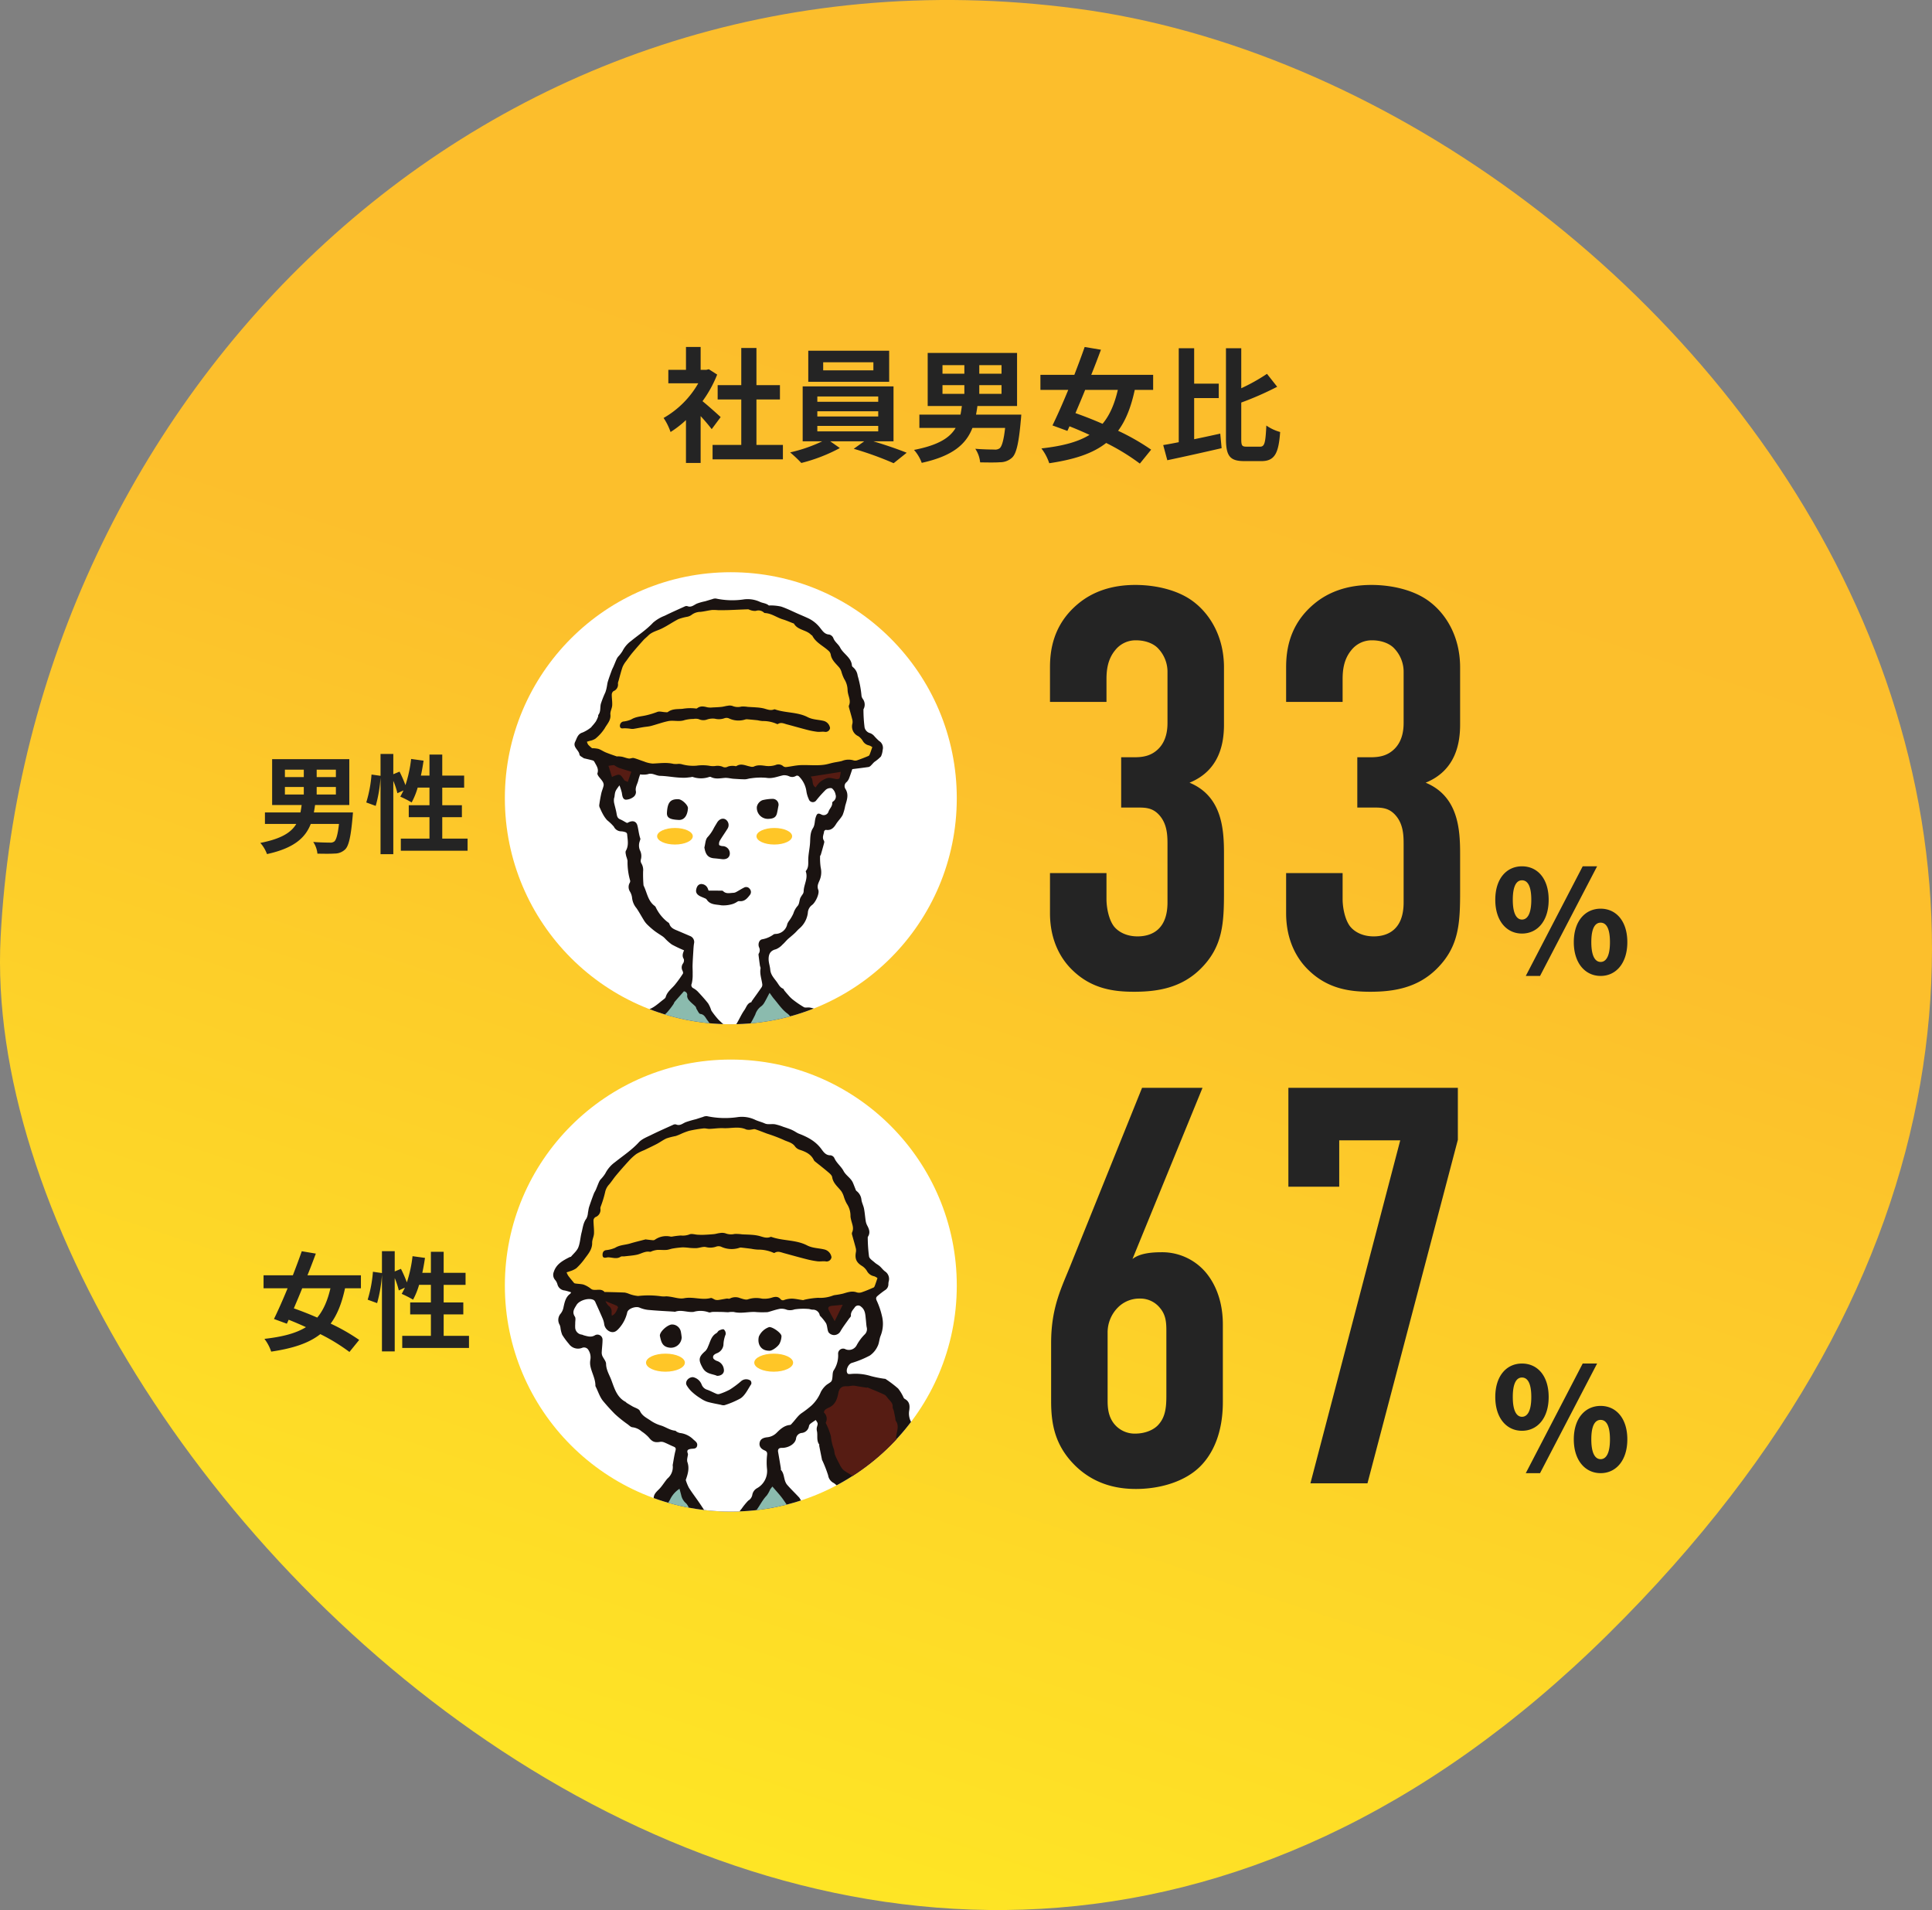 <svg xmlns="http://www.w3.org/2000/svg" width="684.008" height="676.091"><rect width="100%" height="100%" fill="#808080" stroke="none"/><defs><clipPath id="b"><circle cx="80" cy="80" r="80" transform="translate(325 1829)" fill="#fff"/></clipPath><clipPath id="c"><path transform="translate(0 -.001)" fill="none" d="M0 0h199.046v295.5H0z"/></clipPath><clipPath id="d"><circle cx="80" cy="80" r="80" transform="translate(325 1656.5)" fill="#fff"/></clipPath><clipPath id="e"><path fill="none" d="M0 0h220.302v326.431H0z"/></clipPath><linearGradient id="a" x1=".059" y1=".44" x2=".934" y2=".651" gradientUnits="objectBoundingBox"><stop offset="0" stop-color="#fff023"/><stop offset=".731" stop-color="#fcbf2c"/><stop offset="1" stop-color="#fcbe2c"/></linearGradient></defs><g transform="translate(-146.259 -1453.954)"><path d="M344.406.222C154.741-9.588-160.82 307.608 97.515 569.214S645.252 592.1 673.048 381.185 534.07 10.032 344.406.222z" transform="rotate(-90 1138.152 991.893)" fill="url(#a)"/><path d="M401.4 1601.592c-.924-.88-4.312-3.916-6.424-5.632a42.707 42.707 0 005.192-9.416l-2.948-1.892-.924.22h-1.98v-8.1h-5.192v8.1h-6.248v4.752h10.6A32.866 32.866 0 01381.2 1601.9a20.971 20.971 0 012.464 4.972 36.41 36.41 0 005.456-4.224v15.18h5.192v-16.588c1.5 1.628 2.992 3.388 3.916 4.62zm12.672 9.856v-16.1h8.316v-5.06h-8.316v-13.16H408.7v13.156h-8.36v5.06h8.36v16.1h-10.16v5.1h24.9v-5.1zm41.4-26.4H437.7v-2.86h17.776zm5.588-6.952h-28.64v11h28.644zm-25.432 26.62h21.56v1.936h-21.56zm0-5.192h21.56v1.848h-21.56zm0-5.236h21.56v1.892h-21.56zm26.972 15.884v-19.448h-32.16v19.448h6.908a53.714 53.714 0 01-11.348 3.916 46.02 46.02 0 013.96 3.74 58.626 58.626 0 0013.64-5.28l-3.388-2.376h12.008l-3.7 2.64a117.114 117.114 0 0114.124 5.1l4.62-3.7c-3.036-1.232-7.656-2.816-11.792-4.048zm17.34-19.888h7.744v3.08h-7.744zm0-7.084h7.744v3.036h-7.744zm20.9 3.036h-7.876v-3.036h7.876zm0 7.128h-7.876v-3.08h7.876zm-9.02 7.348c.176-1.012.352-1.98.484-3.036h14.036v-18.788H474.7v18.788h12.1a54.968 54.968 0 01-.484 3.036h-14.56v4.708H484.6c-2.068 3.52-6.16 6.116-14.74 7.788a14.043 14.043 0 012.728 4.576c11.088-2.42 15.752-6.688 17.952-12.364h11.572c-.484 4.356-1.144 6.556-1.936 7.216a2.765 2.765 0 01-1.936.44c-1.188 0-3.96-.044-6.688-.264a10.374 10.374 0 011.716 4.8c2.772.044 5.456.088 7-.044a6.184 6.184 0 004.4-1.716c1.408-1.408 2.288-5.016 2.992-13.024.088-.7.176-2.112.176-2.112zm50.2-8.756c-1.188 5.1-2.9 9.02-5.412 12.012a138.71 138.71 0 00-9.592-3.784c1.1-2.6 2.288-5.368 3.432-8.228zm12.5 0v-5.324h-21.912c1.232-3.036 2.376-6.072 3.432-8.888l-5.764-.968c-1.056 3.036-2.332 6.424-3.652 9.856h-12.012v5.324h9.856c-1.936 4.708-3.916 9.152-5.588 12.584l5.28 1.936.748-1.628c2.332.924 4.708 1.936 7.084 3.036-4.136 2.552-9.636 3.96-17.028 4.8a17.64 17.64 0 012.772 5.236c8.888-1.32 15.4-3.432 20.152-7.172a76.426 76.426 0 0111.924 7.3l4-4.928a80.013 80.013 0 00-11.7-6.688c2.728-3.652 4.576-8.36 5.9-14.476zm14.52 2.9h8.712v-5.1h-8.712v-12.54h-5.456v33.264c-2.024.4-3.872.748-5.5 1.012l1.452 5.368a1078.396 1078.396 0 0019.228-4.268l-.484-5.148c-3.036.66-6.2 1.364-9.24 1.98zm18.568 17.2c-1.672 0-1.892-.352-1.892-2.86v-12.752a111 111 0 0012.716-5.588l-3.608-4.576a65.952 65.952 0 01-9.108 5.1v-14.164H580.3v31.944c0 6.248 1.408 8.008 6.512 8.008h6.072c4.708 0 6.072-2.86 6.6-10.3a15.975 15.975 0 01-4.884-2.288c-.308 5.984-.572 7.48-2.2 7.48zM518 1702.4h20v-8c0-3.2.4-7 3-10.2a9.193 9.193 0 017.4-3.6c3.8 0 6.6 1.4 8 3a11.949 11.949 0 013.2 8.4v17.8c0 2-.2 6.2-3.2 9.2-2.6 2.6-5.6 3-8.6 3h-4.6v17.8h4.8c3.4 0 6.2-.2 8.8 2.8s2.8 6.8 2.8 10v20.8c0 9.6-5.6 12-10.6 12-4.2 0-7-1.8-8.4-3.6-1.8-2.4-2.6-6.6-2.6-9.6v-9.2h-20v14.2c0 9.6 3.8 16.2 8 20.2 6.8 6.6 14.6 7.6 21.8 7.6 8.4 0 16.8-1.4 23.6-8.2 7.8-7.8 8.2-16 8.2-27.2v-13.4c0-8.6-.6-20.4-12.2-25.2 10.8-4.4 12.2-14.2 12.2-20.6v-20.2c0-11.2-5.2-18.8-10.2-22.8-5.6-4.6-14-6.4-21.2-6.4-8.4 0-15.2 2.4-20.4 6.8-8.8 7.4-9.8 16.6-9.8 22.4zm83.6 0h20v-8c0-3.2.4-7 3-10.2a9.193 9.193 0 017.4-3.6c3.8 0 6.6 1.4 8 3a11.949 11.949 0 013.2 8.4v17.8c0 2-.2 6.2-3.2 9.2-2.6 2.6-5.6 3-8.6 3h-4.6v17.8h4.8c3.4 0 6.2-.2 8.8 2.8s2.8 6.8 2.8 10v20.8c0 9.6-5.6 12-10.6 12-4.2 0-7-1.8-8.4-3.6-1.8-2.4-2.6-6.6-2.6-9.6v-9.2h-20v14.2c0 9.6 3.8 16.2 8 20.2 6.8 6.6 14.6 7.6 21.8 7.6 8.4 0 16.8-1.4 23.6-8.2 7.8-7.8 8.2-16 8.2-27.2v-13.4c0-8.6-.6-20.4-12.2-25.2 10.8-4.4 12.2-14.2 12.2-20.6v-20.2c0-11.2-5.2-18.8-10.2-22.8-5.6-4.6-14-6.4-21.2-6.4-8.4 0-15.2 2.4-20.4 6.8-8.8 7.4-9.8 16.6-9.8 22.4zm-51 136.6l-25 62c-3.4 8.6-7.2 15.4-7.2 28.4v20.4c0 8 1.2 16 9 23.4 6 5.6 13.2 7.8 21 7.8 8.6 0 17.4-2.6 22.8-8 4.2-4.2 8-11.4 8-22.8v-27.4c0-10.2-4-16-6-18.4a20.24 20.24 0 00-15.4-7.2c-3.2 0-7.8.2-10.6 2.4L572 1839zm8.6 108.8c0 3.8-.2 7.4-2.6 10.2-1.6 2-4.8 3.4-8.4 3.4a9.323 9.323 0 01-7.6-3.6c-2-2.6-2.2-5.6-2.2-8.2v-23.8a12.538 12.538 0 013.6-9 10.709 10.709 0 017.8-3.2 8.925 8.925 0 017.2 3.4c2 2.4 2.2 5 2.2 8zm43.2-108.8v35h18v-16.4H642L610.2 1979h20.2l32-121.6V1839zm82.7-54.6c5.5 0 9.45-4.5 9.45-11.95 0-7.5-3.95-11.85-9.45-11.85-5.45 0-9.45 4.35-9.45 11.85 0 7.45 4 11.95 9.45 11.95zm0-4.95c-1.75 0-3.25-1.8-3.25-7 0-5.25 1.5-6.9 3.25-6.9 1.8 0 3.3 1.65 3.3 6.9 0 5.2-1.5 7-3.3 7zm27.85 19.95c5.45 0 9.45-4.5 9.45-11.95 0-7.5-4-11.85-9.45-11.85s-9.5 4.35-9.5 11.85c0 7.45 4.05 11.95 9.5 11.95zm0-4.95c-1.8 0-3.3-1.8-3.3-7 0-5.25 1.5-6.9 3.3-6.9s3.3 1.65 3.3 6.9c0 5.2-1.5 7-3.3 7zm-26.5 4.95h5.05l20.2-38.8h-5.1zm-1.35 161c5.5 0 9.45-4.5 9.45-11.95 0-7.5-3.95-11.85-9.45-11.85-5.45 0-9.45 4.35-9.45 11.85 0 7.45 4 11.95 9.45 11.95zm0-4.95c-1.75 0-3.25-1.8-3.25-7 0-5.25 1.5-6.9 3.25-6.9 1.8 0 3.3 1.65 3.3 6.9 0 5.2-1.5 7-3.3 7zm27.85 19.95c5.45 0 9.45-4.5 9.45-11.95 0-7.5-4-11.85-9.45-11.85s-9.5 4.35-9.5 11.85c0 7.45 4.05 11.95 9.5 11.95zm0-4.95c-1.8 0-3.3-1.8-3.3-7 0-5.25 1.5-6.9 3.3-6.9s3.3 1.65 3.3 6.9c0 5.2-1.5 7-3.3 7zm-26.5 4.95h5.05l20.2-38.8h-5.1zm-439.323-242.882h6.688v2.66h-6.688zm0-6.118h6.688v2.622h-6.688zm18.05 2.622h-6.8v-2.622h6.8zm0 6.156h-6.8v-2.66h6.8zm-7.79 6.346c.152-.874.3-1.71.418-2.622h12.122v-16.226h-27.322v16.224h10.45a47.472 47.472 0 01-.418 2.622h-12.578v4.068h11.1c-1.79 3.04-5.324 5.282-12.734 6.726a12.128 12.128 0 012.356 3.952c9.576-2.09 13.6-5.776 15.5-10.678h9.994c-.418 3.762-.988 5.662-1.672 6.232a2.388 2.388 0 01-1.672.38c-1.026 0-3.42-.038-5.776-.228a8.959 8.959 0 011.482 4.142c2.394.038 4.712.076 6.042-.038a5.341 5.341 0 003.8-1.482c1.22-1.216 1.98-4.332 2.588-11.248.076-.608.152-1.824.152-1.824zm45.448 9.276v-7.6h6.954v-4.218h-6.954v-6.232h7.752v-4.26h-7.752v-7.448h-4.522v7.448h-3.04c.38-1.71.684-3.5.95-5.282l-4.408-.608a45.991 45.991 0 01-2.014 9.272 43.571 43.571 0 00-2.09-4.788l-2.204.916v-7.182h-4.522v7.752l-3.192-.456a45.163 45.163 0 01-1.862 9.88l3.344 1.216a48.426 48.426 0 001.71-10.07v27.166h4.522v-25.954a26.424 26.424 0 011.444 4.37l2.166-.988c-.38.8-.76 1.52-1.14 2.2a39.959 39.959 0 014.028 2.052 25.958 25.958 0 002.128-5.244h4.18v6.232h-7.334v4.226h7.334v7.6h-10.146v4.29h23.636v-4.29zm-39.588 159.162c-1.026 4.408-2.508 7.79-4.674 10.374-2.85-1.254-5.7-2.356-8.284-3.268.95-2.242 1.976-4.636 2.964-7.106zm10.792 0v-4.6h-18.926c1.064-2.622 2.052-5.244 2.964-7.676l-4.978-.836c-.912 2.622-2.014 5.548-3.154 8.512h-10.374v4.6h8.512c-1.672 4.066-3.382 7.904-4.826 10.868l4.56 1.67.646-1.4c2.014.8 4.066 1.672 6.118 2.622-3.572 2.2-8.322 3.42-14.706 4.142a15.235 15.235 0 012.394 4.518c7.676-1.14 13.3-2.964 17.4-6.194a66 66 0 0110.302 6.312l3.458-4.26a69.1 69.1 0 00-10.108-5.776c2.356-3.154 3.952-7.22 5.092-12.5zm29.296 16.838v-7.6h6.954v-4.218h-6.954v-6.232h7.752v-4.26h-7.752v-7.448h-4.522v7.448h-3.04c.38-1.71.684-3.5.95-5.282l-4.408-.608a45.991 45.991 0 01-2.014 9.272 43.571 43.571 0 00-2.09-4.788l-2.204.916v-7.182h-4.522v7.752l-3.192-.456a45.163 45.163 0 01-1.862 9.88l3.344 1.216a48.426 48.426 0 001.71-10.07v27.166h4.522v-25.954a26.424 26.424 0 011.444 4.37l2.166-.988c-.38.8-.76 1.52-1.14 2.2a39.959 39.959 0 014.028 2.052 25.958 25.958 0 002.128-5.244h4.18v6.232h-7.334v4.226h7.334v7.6h-10.146v4.29h23.636v-4.29z" fill="#242424"/><circle cx="82.379" cy="82.379" r="82.379" transform="rotate(-45 2236.562 515.59)" fill="none"/><circle cx="80" cy="80" r="80" transform="translate(325 1829)" fill="#fff"/><circle cx="80" cy="80" r="80" transform="translate(325 1656.5)" fill="#fff"/><g clip-path="url(#b)"><path d="M376.969 1989.646l-8.9 8.327-47.954 7.179-12.062 66.044.862 17.808 3.733 7.466 12.921 5.168 11.486-6.891 7.179-14.645 8.327-14.645-.348 77.84h103.148l-.284-103.113 22.972 39.914-17.516 29-3.385 4.792.438 5.259 12.856 9.057 29.509-36.083 2.775-14.17-17.4-40.349-20.919-37.189-29.52-4.411z" fill="#8bbbae"/><g clip-path="url(#c)" transform="translate(305.477 1849.004)"><path d="M10.446 148.406a2.088 2.088 0 01.379 1.329c-.254 1.89-.505 3.748.931 5.337a.566.566 0 01.142.449c-.447 1.314.976 2.082.971 3.121a12.748 12.748 0 01-.92 3.342 7.662 7.662 0 01-.43 1.39 8.46 8.46 0 00-1.25 5.267 2.566 2.566 0 01-.238 1.662 4.1 4.1 0 00-.837 3.673c.069.226-.126.539-.217.805-.458 1.343-1.293 2.68-1.305 4.025-.021 2.5-1.938 4.7-1.017 7.295.045.125-.1.307-.117.467a15.8 15.8 0 00-.217 3.694 3.829 3.829 0 01-.652 3.1 3.559 3.559 0 00-.7 3.005 2.893 2.893 0 01-.043 1.206c-.371 1.7-.882 3.373-1.155 5.086-.621 3.888-1.123 7.794-1.69 11.691-.118.8-.323 1.594-.462 2.395-.4 2.281-.723 4.577-1.195 6.842A2.946 2.946 0 001 226.552c.539.538.331.976.049 1.529a7.374 7.374 0 00-.827 2.136A27.488 27.488 0 000 233.839a16.73 16.73 0 00.172 1.817 2.948 2.948 0 01.044 1.073c-.638 2.032.595 3.687 1.081 5.487a1.419 1.419 0 00.728.8c1.452.633 1.546 1.952 1.538 3.194-.011 1.816.422 3.294 2.318 3.85 1.632.479 2.249 2.612 4.21 2.488a1.341 1.341 0 01.488-.009 8.575 8.575 0 011.2.484 11.361 11.361 0 002.326 1.218c1.364.325 2.852.19 4.179.6 2.513.779 4.307-.8 6.3-1.67a6.287 6.287 0 003.272-3.012 1.865 1.865 0 011.144-.793 6.084 6.084 0 004.647-3.831 4.74 4.74 0 011.353-2.18 4.482 4.482 0 002.135-3.006c.18-1.291.339-2.441 1.588-3.165.227-.132.276-.572.407-.869.723-1.645 1.339-3.348 2.2-4.921 1.289-2.367 2.746-4.642 4.146-6.98.918.763 1.442 1.513.769 2.814a10.192 10.192 0 00-.839 3.179 13.845 13.845 0 00.186 2.05c.032 2.8 0 5.611.044 8.415.019 1.239.434 2.462-.312 3.681a3.157 3.157 0 00-.177 1.8c.183 1.94.452 3.873.651 5.813a1.288 1.288 0 01-.233.888 3.7 3.7 0 00-.369 4.059 2.919 2.919 0 01-.019 2.746 5.6 5.6 0 00-.4 2.507c-.017 2.806.054 5.613.075 8.42q.01 1.514-.059 3.028c-.036.8-.125 1.591-.2 2.385a3.462 3.462 0 01-.161 1.059 3.313 3.313 0 00.357 3.489 2.93 2.93 0 01.538 2.525 5.4 5.4 0 00.18 3.718.841.841 0 01-.023.7c-.9 1.351-.575 2.839-.537 4.3a2.19 2.19 0 001.8 2.3 2.153 2.153 0 002.453-1.39c.569-1.332 1.509-2.577.922-4.177-.069-.187.147-.462.161-.7.106-1.8.208-3.606.27-5.411a1.274 1.274 0 00-.319-.782c-.586-.679-.334-1.308-.1-2.049a7.038 7.038 0 00.408-2.7 33.242 33.242 0 00-.778-3.325 1.162 1.162 0 01.345-.907 3.04 3.04 0 00.962-3c-.224-1.314-.376-2.642-.618-3.953a24.026 24.026 0 01.075-4.794c.026-1.836-.016-3.7.014-5.567.023-1.455-1.077-2.9-.081-4.4.072-.109-.029-.321-.019-.482a8.227 8.227 0 01.189-2.181 4.312 4.312 0 00-.277-3.549 3.069 3.069 0 01-.191-2.316 10.269 10.269 0 00.1-5.793 9.224 9.224 0 01-.278-4.469 7.723 7.723 0 00-.7-5.177 2.543 2.543 0 01-.01-1.276 12.891 12.891 0 00.288-1.641c-.032-1.987-.282-3.981-.169-5.956s.618-3.944.838-5.928a19.09 19.09 0 00.033-3.7c-.033-.392-.748-1.106-.894-1.046-.794.325-1.81.672-2.191 1.333-1.193 2.068-2.223 4.2-3.634 6.172a8.11 8.11 0 00-1.812 6.026c.075.489-.512 1.16-.929 1.628-1.069 1.2-2.339 2.241-3.294 3.52a40.24 40.24 0 00-2.734 4.538 9.941 9.941 0 00-.659 1.813c-.11.343-.059.795-.266 1.042-.995 1.187-1 2.616-1.212 4.036a7.067 7.067 0 01-2.761 4.847 29.31 29.31 0 00-1.684 1.338 14.7 14.7 0 01-2.805 2.429c-2.139 1.03-4.429 1.747-6.656 2.6a.658.658 0 00-.107.059 3.873 3.873 0 01-4.383-.159c-.6-.376-1.41-.408-2-.792-.73-.478-1.641-1.045-1.906-1.779a4.64 4.64 0 00-1.637-2.481c-1.068-.741-2.219-1.424-1.853-3.065.062-.277-.181-.617-.264-.933a27.712 27.712 0 01-1.079-4.311c-.143-1.467.216-2.976.188-4.464a7.714 7.714 0 00-.562-2.937c-.374-.836-.363-1.236.389-1.807 1.613-1.224 2.154-2.852 1.309-4.283a3.426 3.426 0 01.025-3.582 2.859 2.859 0 00.025-2.936 1.633 1.633 0 01.158-2.15c1.534-1.406 1.3-3.267 1.564-5.009.1-.685.24-1.367.312-2.056a30.454 30.454 0 00.442-5.335 6.976 6.976 0 01.94-4.426 2.582 2.582 0 00.276-1.536 10.743 10.743 0 01.478-5.029 14.659 14.659 0 00.27-1.932 3.42 3.42 0 01.57-1.477 3.705 3.705 0 001-2.786 12.425 12.425 0 01.172-3.154 23.383 23.383 0 00.886-5.123c-.061-3.585 1.982-6.846 2.057-10.466 0-.112.133-.216.15-.332a37.165 37.165 0 00.538-4.059c.038-1.091.406-1.6 1.474-1.5 1.821.161 3.645.275 5.465.443a1.7 1.7 0 01.733.382 3.419 3.419 0 003.772.465 1.206 1.206 0 01.681-.11c.617.1 1.219.31 1.838.367a2.036 2.036 0 011.783 2.912 8.687 8.687 0 00-.638 2.094c-.107.865.038 1.758-.024 2.632-.094 1.312-.332 2.615-.406 3.928-.165 2.91-.224 5.827-.427 8.734a7.245 7.245 0 01-.776 1.891 2.5 2.5 0 00-.317 1.115 9.533 9.533 0 01-.8 5.661c-.278.567 0 1.408.022 2.123a15.512 15.512 0 01.025 1.641c-.049.606-.234 1.2-.278 1.806-.147 2.064-.255 4.13-.388 6.2a1.548 1.548 0 01-.144.593c-1.756 3.495-1.277 7.374-1.649 11.058a16.831 16.831 0 00.987 8.4 2.169 2.169 0 002.1 1.573 1.907 1.907 0 001.937-1.582c.26-1.1.323-2.256.633-3.341.612-2.145.08-4.475 1.148-6.556.227-.44.018-1.113-.014-1.677-.047-.845-.173-1.69-.162-2.533.023-1.887 1.071-3.739.182-5.664-.058-.125.039-.318.048-.48.1-1.8.219-3.6.28-5.4a11.582 11.582 0 00-.275-1.184 4.782 4.782 0 01.036-1.626c.916-3.285 2.488-6.426 2.068-9.989a25.242 25.242 0 01-.237-2.806c-.007-1.454.079-2.908.131-4.362.065-1.814.115-3.628.222-5.438a1.644 1.644 0 01.458-.906c1.141-1.239 1.19-1.992.562-3.559a2.937 2.937 0 01-.039-2.166c.995-1.921 2.2-3.731 3.316-5.593.292-.491.48-1.049.8-1.518.545-.8 1-1.918 1.775-2.248a18.543 18.543 0 014.465-.978c1.159-.178 2.347-.159 3.515-.289 1.659-.186 3.315-.411 4.966-.66a13.854 13.854 0 001.515-.437c.75-.2 1.707-.776 2.215-.508a2.823 2.823 0 003.277-.364c.382-.259 1.215-.47 1.418-.271.9.887 1.181.08 1.576-.446.668-.889 1.314-1.8 2.113-2.893.377 1.556 1.075 2.78-.125 4.033a2.063 2.063 0 00-.348 1.5c.328 2.661-.332 5.231-.661 7.826a3.731 3.731 0 001.756 3.756c1.169.658 2.309.4 3.512-.786a4.082 4.082 0 01.619-.6c1.625-1.027 3.247-2.06 4.9-3.042a36.8 36.8 0 004.61-2.7 10.019 10.019 0 013.286-1.727c.584-.2 1.349-.542 1.564-1.027.668-1.511 1.978-1.927 3.325-2.44a6.246 6.246 0 002.031-1.24c.667-.629.9-.577 1.294.244.316.658.807 1.488 1.411 1.7 1.225.43 1.214 1.233 1.167 2.208-.074 1.507-.14 3.016-.163 4.525-.029 1.907.025 3.815-.027 5.722-.048 1.768-.192 3.533-.283 5.3-.013.243.043.489.053.734.112 2.7.289 5.4.311 8.1.024 2.948-.1 5.9-.151 8.847-.024 1.5-.006 3.008-.028 4.512-.025 1.724-.075 3.447-.109 5.171 0 .078.055.156.065.236a25.9 25.9 0 01.39 3.108c.033 2.861-.047 5.724-.046 8.586 0 1.574.184 3.154.093 4.72a56.336 56.336 0 00-.085 9.754 6.361 6.361 0 01-.257 1.677 5.226 5.226 0 00-.16 1.068c.049.9.222 1.8.233 2.7.033 2.734 0 5.468.022 8.2.009.891.194 1.783.175 2.671a231.203 231.203 0 01-.259 6.864c-.077 1.534-.295 3.065-.316 4.6-.032 2.308.081 4.618.079 6.928 0 1.913-.21 3.835-.079 5.737.086 1.252.844 2.465-.067 3.714-.132.181.061.568.006.839-.481 2.367.825 4.623.235 7.084-.461 1.919-.132 4.031-.131 6.057 0 1.548.151 3.105.027 4.641-.166 2.057-.3 4.094.6 6.008.208.446.947 1.042 1.264.95a2.1 2.1 0 001.336-1.251 21.552 21.552 0 00.267-4.013c0-1.615-.144-3.23-.156-4.846-.02-2.559.031-5.118.018-7.677 0-.517-.252-1.038-.227-1.549.093-1.877.419-3.759.332-5.623-.065-1.383-.718-2.73.088-4.11.135-.231-.042-.637-.056-.962-.07-1.746-.147-3.492-.2-5.238-.045-1.525-.056-3.051-.085-4.576-.025-1.335-.1-2.671-.067-4s.269-2.646.279-3.969c.024-3.112-.058-6.225-.05-9.337 0-1.654.176-3.309.151-4.961-.039-2.6-.169-5.2-.285-7.8-.051-1.132-.518-2.386-.172-3.364.655-1.847.286-3.6.214-5.412-.029-.751.308-1.523.244-2.265-.18-2.079-.523-4.143-.71-6.222a5.076 5.076 0 01.4-1.6 4.911 4.911 0 00.328-1.275c-.06-2.631-.175-5.261-.261-7.892-.007-.194.084-.391.091-.588.023-.654.034-1.309.04-1.963 0-.439 0-.879-.016-1.317-.091-2.58 1.215-5.162-.016-7.741a.786.786 0 01-.048-.363c.087-1.814.164-3.628.277-5.441.11-1.786.335-3.57.356-5.356a15.018 15.018 0 00-.5-2.67 3.239 3.239 0 01-.045-1.065c.127-.766.306-1.524.494-2.278a2.691 2.691 0 00-.452-2.763 1.039 1.039 0 01-.076-1 3.582 3.582 0 00.471-2.925 33.219 33.219 0 01-.406-4.385c0-1.859-.489-3.821 1.243-5.384.617-.557.943-.939 1.668-.377a4.433 4.433 0 011.047.833c1.6 2.408 4.52 2.7 6.695 4.175a1.39 1.39 0 00.959.1c.752-.154 1.1.213 1.425.821.813 1.511 1.894 2.986 3.56 3.371a22.328 22.328 0 015.806 2.669 24.658 24.658 0 012.732 1.614c1.629 1.2 3.261.811 3.849-1.117.242-.794-.015-1.748.258-2.522a5.022 5.022 0 00-1.22-5.315 1.957 1.957 0 01-.47-1.515c.451-1.519-.1-2.881-.4-4.3-.205-.961-.338-1.937-.5-2.906l.3-.106c.189.231.389.453.566.692 1.741 2.359 2.182 2.8 5.225 2.313a3 3 0 011.075.127c2.006.444 3.974 1.162 6.089.79a2.948 2.948 0 01.969.015c3.01.49 6.017 1 9.026 1.5a15.893 15.893 0 002.044.3c2.814.093 5.685-.443 7.924 2.2a11.218 11.218 0 012.337 4.048 19.94 19.94 0 001.667 3.365c.43.8.917 1.575 1.38 2.36.424.718.856 1.433 1.274 2.154a20.538 20.538 0 011.134 2.037c.511 1.174.632 2.687 1.459 3.519a12.267 12.267 0 013.659 6.384 3.246 3.246 0 001.665 2.447 1.915 1.915 0 01.655.92 20.93 20.93 0 011.725 5.114c.088.55.647 1.02.972 1.537a11.593 11.593 0 01.855 1.46 106.055 106.055 0 011.66 4.011 1.77 1.77 0 01.061.843 3.5 3.5 0 001.036 2.9c.349.39.857.827.894 1.276.183 2.194 1.544 3.7 2.787 5.316a2.017 2.017 0 01.211 1.557 2.716 2.716 0 00.518 2.637 7.146 7.146 0 01.743 1.253q1.414 2.761 2.8 5.533a8.436 8.436 0 011.162 5.3 3.155 3.155 0 001.073 2.873 6.876 6.876 0 012.139 5.16 4.084 4.084 0 001.8 3.778c.441.31 1.008 1.151.869 1.46-.853 1.913-.183 4.452-2.363 5.827-.278.175-.351.646-.588.919-.622.717-1.277 1.406-1.929 2.1a5.983 5.983 0 00-1.01 1.03c-.981 1.8-1.359 3.968-3.274 5.181-.093.058-.112.224-.2.3-.345.317-.654.761-1.064.9a4.844 4.844 0 00-2.869 3 19.653 19.653 0 01-1.1 1.866c-.871 1.526-2.319 2.481-3.512 3.691-1.231 1.249-1.941 2.952-3.084 4.359a8.7 8.7 0 01-2.472 2.487 3.161 3.161 0 00-1.865 3.064 1.1 1.1 0 01-1.088 1.31 3.434 3.434 0 00-2.68 2.268c-.414.991-.991 1.915-1.533 2.938-1.341-1.414-2.547-2.786-3.872-4.032a7.291 7.291 0 00-1.989-1.037c-.5-.229-1.03-.381-1.531-.6-.407-.178-.779-.439-1.189-.607-1.078-.442-2.168-.852-3.477-1.362a13.084 13.084 0 011.271-2.947c.622-.811 1.7-1.261 2.413-2.019a6.476 6.476 0 00.944-1.89c.136-.312.1-.808.315-.959 1.747-1.206 2.656-3.026 3.658-4.787a4.419 4.419 0 01.572-.77 16.562 16.562 0 001.957-2.144 14.769 14.769 0 001.922-3.9 3.054 3.054 0 011.1-2 4.78 4.78 0 002.443-3.627c.02-.3.547-.545.775-.862.5-.7 1.264-1.377 1.382-2.146a7.606 7.606 0 012.45-4.022c1.828-1.9 2.276-3.12.811-5.336-.991-1.5-2.093-2.92-3.124-4.391a8.95 8.95 0 01-.465-.977 23.678 23.678 0 00-1.369-2.5c-1.247-1.8-2.649-3.493-2.89-5.795a8 8 0 00-2.037-4.636 25.45 25.45 0 01-1.81-2.588c-.83-1.2-1.711-2.373-2.477-3.615a27.126 27.126 0 01-1.238-2.583c-.445-.93-.869-1.871-1.363-2.774-.228-.419-.692-.718-.889-1.145-.727-1.572-1.955-2.9-2.132-4.759-.062-.652-.726-1.248-1.121-1.865a17.592 17.592 0 01-1.048-1.634 4.381 4.381 0 00-2.27-2.443c-.62-.25-1.211-.781-1.715-.078a10.705 10.705 0 00-1.4 2.666c-.178.509.118 1.167.115 1.757a170.26 170.26 0 01-.106 5.443 2.726 2.726 0 01-.319 1.29 2.266 2.266 0 00-.025 2.644 1.275 1.275 0 01.158.692c-.059 2.271-.17 4.541-.2 6.812-.011 1.041.178 2.083.2 3.127.021 1.067-.037 2.138-.087 3.205-.038.833-.171 1.665-.165 2.5.006.8.22 1.612.191 2.413-.057 1.593-.243 3.181-.314 4.773a1.693 1.693 0 00.376 1.013 1.792 1.792 0 01-.089 2.546 2.593 2.593 0 00-.4 2.532 14.323 14.323 0 01.191 2.759c.02.443-.008.888 0 1.332.037 1.65 1.309 3.275.046 4.972a1.423 1.423 0 00.115 1.177 3.271 3.271 0 01-.119 2.82 3.6 3.6 0 00-.178 2.127 16.706 16.706 0 01.9 7.8 1.31 1.31 0 00.12.831c.9 1.446.152 2.993.255 4.482.089 1.279-.637 2.64-.448 3.88.22 1.45.464 2.71-.72 3.815-.024.022-.011.079-.023.118-.516 1.785-1.428 2.132-2.814.976a11.574 11.574 0 00-3.289-2.2 15.161 15.161 0 01-3.206-2.1 2.877 2.877 0 01-.678-.858c-.83-1.357-3.867-2.518-5.384-2.033a1.313 1.313 0 00-.549.263c-.8.843-2.117 1.05-2.807 1.741a12 12 0 01-4.314 2.717c-2.093.829-3.934 2.5-6.067 2.957a10.582 10.582 0 00-4.382 2.432c-1.213.931-2.372 1.947-1.879 3.772a1.668 1.668 0 01-.129.718 2.4 2.4 0 001.747 3.118c.4.14.8.3 1.277.477a2.958 2.958 0 00.131 3.474 11.2 11.2 0 002.213 1.9 8.911 8.911 0 001.357.47c.373.178.88.41.993.735a2.062 2.062 0 002.351 1.491 25.123 25.123 0 013.017.206 14.344 14.344 0 00.429 2.626 3.31 3.31 0 001.176 1.52 7.231 7.231 0 002.144.835 5.236 5.236 0 001.3.007 11.251 11.251 0 002.615-.013c1.973-.474 3.923-1.072 5.847-1.724a2.772 2.772 0 013.461 1.336c1.631 2.63 4.3 2.92 6.861 3.013 1.573.058 3.182-.8 4.769-1.269a1.281 1.281 0 00.494-.35c1.635-1.651 3.238-3.334 4.9-4.954.945-.919 1.984-1.743 3-2.588.143-.119.409-.078.579-.178a27.793 27.793 0 004.85-3 8.679 8.679 0 001.78-3.68 2.428 2.428 0 01.988-1.522 6.242 6.242 0 002.95-3.764 3.175 3.175 0 011.751-2.19 5.488 5.488 0 001.842-1.85c1.1-1.836 1.094-4.408 3.631-5.262.135-.046.218-.238.334-.353 1.665-1.649 3.607-3.106 4.922-5 1.446-2.079 2.784-4.23 4.293-6.284 1.017-1.386 1.014-3.474 2.95-4.305.319-.137.5-.628.717-.97 1.092-1.693 2.235-3.356 3.248-5.1a19.7 19.7 0 002.323-4.683 25.777 25.777 0 00.3-5.245c.04-.871.084-1.743.163-2.612a8.107 8.107 0 00-1.219-5.371 6.142 6.142 0 01-1.108-3.525c.013-2.225-1.111-3.981-2.035-5.791a14.727 14.727 0 01-1.927-4.575 6.9 6.9 0 00-.886-1.961 7.147 7.147 0 00-.647-1.021 18.358 18.358 0 00-1.98-2.53 2.114 2.114 0 01-.891-1.97 5.6 5.6 0 00-1.059-4.271 5.965 5.965 0 01-1.6-3.75c.007-.609-.537-1.237-.875-1.831-.178-.313-.616-.55-.657-.859-.342-2.562-2.42-4.523-2.466-7.185a1.374 1.374 0 00-.391-.879 17.494 17.494 0 01-2.445-3.713 43.636 43.636 0 01-3.257-6.484c-.41-.96-.335-2.322-1-2.94a12.267 12.267 0 01-2.733-4.624 42.966 42.966 0 00-3.438-5.6c-.79-1.264-1.528-2.561-2.345-3.808a175.005 175.005 0 00-3.289-4.822c-.607-.861-1.118-2.115-1.957-2.425-2.447-.907-4.559-3.018-7.5-2.354-.072.016-.158-.034-.238-.052-2.285-.493-4.564-1.013-6.856-1.47a49.136 49.136 0 00-3.926-.6c-.47-.054-.965.141-1.447.131a12.1 12.1 0 01-1.647-.2c-.888-.144-1.768-.368-2.661-.444-.51-.044-1.047.237-1.559.2a6.065 6.065 0 01-4.911-2.538c-2.009-2.7-4.577-4.986-6.246-7.976a.534.534 0 00-.084-.088c-1.375-1.5-2.859-2.894-4.205-4.44-1.407-1.617-.853-3.822-2.233-5.3-.107-.114-.014-.4-.047-.6-.318-1.916-.626-3.834-.972-5.745-.178-.983.237-1.507 1.264-1.489 2.393.04 4.768-1.392 5.076-3.256a2.261 2.261 0 012.085-2.036 2.856 2.856 0 002.488-2.377 1.505 1.505 0 01.45-.822c.617-.5 1.294-.923 1.949-1.377.842 1.216.8 1.205.439 2.471a3.026 3.026 0 00-.01 1.438c.356 1.583-.27 3.338.836 4.79.052.068-.061.242-.039.356q.5 2.561 1.022 5.119c.015.075.1.133.127.208a45.429 45.429 0 012.016 5.186 3.629 3.629 0 001.984 2.731 5.219 5.219 0 01.854.681c1.252.954 2.489 1.927 3.774 2.835a4.047 4.047 0 001.17.313 5.74 5.74 0 011.137.392c1.957 1.07 3.892 2.181 5.854 3.243a3.046 3.046 0 001.176.3c1.372.117 2.764.091 4.116.312 1.224.2 2.674.328 3.556 1.056 2.036 1.683 4.192.813 6.293.7a3.73 3.73 0 012.042.126 4.477 4.477 0 002.3.074c1.153-.149 2.314-.712 3.426-.609a8.663 8.663 0 005.8-1.187 1.667 1.667 0 00.831-2.095 1.41 1.41 0 00-2.053-.748 2.134 2.134 0 01-2.179-.184 5.549 5.549 0 00-1.519-.367 4.533 4.533 0 01-1.159-.254 65.41 65.41 0 01-3.712-2.143c-.285-.178-.632-.619-.6-.891.215-1.587-.691-2.489-1.631-3.6a4.077 4.077 0 01-.837-3.39 7.656 7.656 0 00-.013-5.573 12.8 12.8 0 01-.667-3.764c-.014-1.328.431-2.655.491-3.99a3.325 3.325 0 00-.563-2.067 6.271 6.271 0 01-1.134-4.977c.237-1.732.026-3.081-1.614-3.965a1.181 1.181 0 01-.4-.449 14.66 14.66 0 00-1.932-3.216 40.222 40.222 0 00-4.462-3.385c-.118-.085-.319-.055-.479-.086a40.336 40.336 0 01-4.71-.941 18.3 18.3 0 00-7.211-.733c-.335.029-.827.048-1-.147-.888-1.018.163-3.346 1.417-3.759a34.587 34.587 0 006.446-2.64 8.157 8.157 0 002.7-3.23c.594-1.1.6-2.5 1.068-3.691a11.381 11.381 0 00.492-7.1 26.856 26.856 0 00-1.738-5.164c-.408-.84-.487-1.335.164-1.885a32.624 32.624 0 012.6-2.016 2.447 2.447 0 001.26-2.227 4.275 4.275 0 01.158-1.076 3.2 3.2 0 00-1.375-3.4c-.7-.516-1.213-1.27-1.871-1.848-.53-.466-1.2-.777-1.722-1.251-.753-.681-1.9-1.363-2.047-2.194a54.332 54.332 0 01-.452-6.715.681.681 0 01.127-.34c.842-1.4.346-2.659-.343-3.935a5.024 5.024 0 01-.509-1.587c-.226-1.438-.318-2.9-.594-4.326-.2-1.03-.726-2-.9-3.032a4.459 4.459 0 00-1.762-3.231c-.23-.16-.313-.547-.435-.841-.3-.71-.55-1.439-.869-2.139-.746-1.641-2.435-2.474-3.315-4.147-.837-1.593-2.495-2.778-3.25-4.583a1.8 1.8 0 00-1.353-.912c-1.629.036-2.454-1.169-3.176-2.161-2.072-2.849-4.965-4.344-8.116-5.539a10.336 10.336 0 01-1.164-.648 14.272 14.272 0 00-1.51-.778c-.9-.355-1.83-.659-2.754-.964a18.823 18.823 0 00-2.911-.89c-1.183-.185-2.549.185-3.566-.277-1.187-.54-2.471-.81-3.575-1.358A10.944 10.944 0 00101.743.4 30.77 30.77 0 0191.055.024a3.145 3.145 0 00-1.435.3c-.844.249-1.673.547-2.516.8a36.672 36.672 0 00-3.563 1.044c-1.106.455-2.033 1.4-3.406.794a1.514 1.514 0 00-1.063.146c-2.628 1.184-5.265 2.35-7.849 3.624-1.49.735-3.189 1.382-4.264 2.553-2.511 2.739-5.578 4.747-8.434 7.027a11.2 11.2 0 00-3.445 4.014 13.039 13.039 0 01-1.724 2.163 4.852 4.852 0 00-.586 1.043c-.363.839-.676 1.7-1.039 2.538-.208.481-.524.917-.708 1.405a113.579 113.579 0 00-1.663 4.657c-.218.669-.269 1.392-.42 2.084a5.372 5.372 0 01-.54 2.044c-1.139 1.491-1.272 3.282-1.713 4.972-.453 1.738-.5 3.615-1.162 5.254-.5 1.24-1.684 2.208-2.583 3.281-.086.1-.319.069-.461.142-2.378 1.226-4.75 2.438-5.647 5.281a2.726 2.726 0 00.515 2.846 4.147 4.147 0 01.773 1.46 2.887 2.887 0 002.6 2.239 20.786 20.786 0 012.281.665c-.182.263-.244.428-.363.513-1.611 1.157-1.962 3.008-2.347 4.72a5.1 5.1 0 01-.964 2.234 3.381 3.381 0 00-.412 4.007 4.072 4.072 0 01.292 1.04 9.8 9.8 0 00.631 2.534 25.574 25.574 0 002.363 3.195 3.93 3.93 0 004.673 1.4 1.783 1.783 0 012.28.847 4.8 4.8 0 01.654 3.274 6.21 6.21 0 00.015 2.441c.484 2.317 1.788 4.428 1.757 6.884a.86.86 0 00.132.341c.845 1.706 1.427 3.629 2.608 5.058a70.952 70.952 0 004.174 4.594 43.481 43.481 0 004.561 3.656c.512.394 1.065.973 1.631 1.012a5.95 5.95 0 013.257 1.471 13.61 13.61 0 012.509 2.1c1.2 1.514 2.091 1.944 4.011 1.6a2.861 2.861 0 011.486.192c1.079.429 2.1.992 3.177 1.432.686.282 1.059.507.815 1.425-.449 1.686-.679 3.43-1 5.151a.85.85 0 00.024.243 5.338 5.338 0 01-1.862 4.529 7.853 7.853 0 00-.6.731c-.686.9-1.307 1.863-2.062 2.7-.945 1.052-2.205 1.871-2.226 3.507a.674.674 0 01-.241.4c-.938.871-1.911 1.705-2.82 2.6-.635.627-1.181 1.342-1.776 2.01-1.153 1.3-2.405 2.518-3.441 3.9a3.071 3.071 0 01-3.336 1.364 2.758 2.758 0 00-1.782-.036c-1.156.724-2.542.588-3.633 1.068a11.094 11.094 0 01-4.409 1.074c-.429.006-.977.41-1.264.254-2.151-1.17-4.081.242-5.981.67-1.4.316-2.325.646-3.638-.283M152.044 244.2c-.185-1.7-.655-3.365-1-5.045-.049-.236-.241-.544-.153-.692 1.205-2.038.572-4.209.5-6.338 0-.122-.045-.274.011-.363 1.178-1.869.233-3.786.143-5.683a1.116 1.116 0 01.007-.483c.687-1.462.129-2.913-.123-4.325a8.542 8.542 0 01.289-4.3c.063-.19.166-.474.081-.591-1.2-1.645.046-3.369-.188-5.039-.248-1.771-.585-3.539-.685-5.319-.119-2.1-.025-4.2-.023-6.305v-2.811l.288-.069a3.512 3.512 0 01.593.7c1.25 2.65 2.477 5.31 3.711 7.968.052.111.149.222.149.333-.009 2.868 1.934 4.968 2.951 7.429a13.28 13.28 0 001.551 2.3c.045.066.151.106.168.173.683 2.607 2.714 4.544 3.432 7.2.428 1.586 1.779 2.925 2.733 4.363.154.232.47.365.594.6.93 1.793 1.86 3.588 2.713 5.419a1.488 1.488 0 01-.122 1.213c-.52.825-1.187 1.555-1.755 2.351-1.217 1.707-2.013 3.72-3.717 5.072a.684.684 0 00-.256.411c-.181 1.983-1.7 2.94-2.921 4.247-1.276 1.372-1.935 3.3-2.951 4.937-.756 1.215-1.115 2.668-2.482 3.537a12.36 12.36 0 00-2.16 2.305 5.091 5.091 0 01-1.369-4.939 5.844 5.844 0 00.287-1.9c-.05-2.121-.07-4.252-.3-6.357" fill="#1a1311"/><path d="M107.929 209.593l.6-3.911a.231.231 0 000-.122c-.795-1.681-.183-3.42-.195-5.13-.008-1.28.128-2.561.2-3.841.012-.2.046-.4.048-.6.038-2.972.091-5.944.1-8.916 0-.885-.134-1.647.715-2.4a3.247 3.247 0 013.244-.779 6.076 6.076 0 004.414-.157 1.878 1.878 0 011.53-.115c.969.583 1.9.207 2.853.184 2.482-.06 4.948-.821 7.454-.143a4.632 4.632 0 001.329-.117c2.33-.127 4.66-.258 6.992-.357 1.227-.053 1.76.6 1.887 1.85.142 1.4.46 2.79.7 4.183.049.28.234.627.131.828a8.235 8.235 0 00-.671 4.08c.041 1.817-.2 3.646-.083 5.454.14 2.1.536 4.117-.241 6.255-.472 1.3-.205 2.891-.147 4.346a1.449 1.449 0 01-1.037 1.583 19.736 19.736 0 00-2.106.965c-1.26.705-2.449 1.543-3.736 2.186s-2.666 1.109-4 1.672a1.625 1.625 0 00-.767.5 2.312 2.312 0 01-2.647 1.133c-2.137-.574-4.2-1.425-6.3-2.153a11.164 11.164 0 01-1.148-.328 34.693 34.693 0 01-2.287-1.213c-.312-.178-.546-.517-.87-.639a88.193 88.193 0 00-4.178-1.456c-1.143-.363-1.7-1.282-1.793-2.842m-50.864-.039c.174-1.309.373-2.615.508-3.927a4 4 0 00-.166-1.18c-.058-.276-.262-.546-.245-.809.145-2.38.4-4.755.472-7.136.067-2.081-.077-4.169-.077-6.253 0-1.45.058-2.9.145-4.349.057-.949 1.828-2.27 2.925-2.171.851.078 1.688.369 2.537.4.828.03 1.662-.187 2.5-.229.9-.045 1.8-.022 2.695-.01.316 0 .632.1.946.091 1.5-.068 2.991-.153 4.486-.246 2.318-.145 4.634-.336 6.953-.44 1.932-.087 3.87-.135 5.8-.084a1.594 1.594 0 011.7 1.687c.1 1.445.449 2.872.672 4.31.061.4.245.965.057 1.183-1.092 1.27-.548 2.819-.693 4.194a47.689 47.689 0 00.153 6.223c.046 1.694.444 3.419-.478 5.038-.155.273-.035.7-.043 1.058-.031 1.333-.013 2.67-.131 3.995-.026.295-.491.62-.824.8-.714.389-1.467.708-2.216 1.029a16.341 16.341 0 00-3.765 2.159 17.63 17.63 0 01-3.72 1.664c-.411.186-.735.568-1.148.749-.826.364-1.787 1.067-2.514.891-2.148-.518-4.208-1.4-6.3-2.132a4.243 4.243 0 00-1.036-.295 2.924 2.924 0 01-2.413-1.239 1.875 1.875 0 00-.86-.642q-2.072-.775-4.179-1.459c-1.138-.373-1.649-1.272-1.734-2.872" fill="#1a1311"/><path d="M151.439 57.368c-.36 1.048-.617 1.84-.91 2.618-.1.254-.228.6-.437.688-1.367.6-2.742 1.189-4.153 1.67a2.869 2.869 0 01-1.783.077c-1.724-.643-3.269-.05-4.871.416a26.4 26.4 0 01-2.73.5 3.878 3.878 0 00-.834.179 12.6 12.6 0 01-5.291.813 29 29 0 00-4.689.644c-.239.036-.481.2-.7.169-1.292-.164-2.574-.477-3.867-.522a8.464 8.464 0 00-2.735.47 1.072 1.072 0 01-1.354-.337c-.8-.9-1.759-.87-2.909-.523a8.812 8.812 0 01-3.641.392 9.337 9.337 0 00-4.913.235c-.774.3-1.9-.147-2.813-.417a4.329 4.329 0 00-3.669.169c-.26.153-.71-.058-1.059-.008-.938.134-1.866.342-2.8.473a3.077 3.077 0 01-1.218-.04c-.582-.162-1.213-.75-1.681-.626-3.128.832-6.234-.556-9.4.073-1.6.319-3.4-.342-5.105-.557a11.915 11.915 0 00-1.2-.121 9.186 9.186 0 01-1.588.021 32.063 32.063 0 00-8.367-.141 11.724 11.724 0 01-3.382-.814 7.106 7.106 0 00-1.4-.4c-2.254-.1-4.512-.138-6.768-.2-.121 0-.3.058-.355 0-1.214-1.372-2.862-.462-4.254-.84-.466-.126-.838-.567-1.28-.816a8.412 8.412 0 00-1.977-.985c-.971-.239-2.006-.209-2.994-.4-.286-.054-.527-.443-.75-.711-.562-.675-1.128-1.349-1.64-2.061a6.8 6.8 0 01-.543-1.141c.374-.123.758-.22 1.12-.372a7.967 7.967 0 002.325-1.077 22.579 22.579 0 002.956-3.353c1.246-1.7 2.7-3.295 2.654-5.675-.022-1.087.6-2.177.648-3.278.066-1.556-.179-3.123-.179-4.685a1.49 1.49 0 01.686-1.111 2.716 2.716 0 001.744-3.044 1.754 1.754 0 01.136-.711 37.883 37.883 0 001.534-4.988 5.676 5.676 0 011.469-2.849c.852-1.008 1.561-2.138 2.41-3.149a142.418 142.418 0 014.456-5.083 18.662 18.662 0 012.754-2.528 17.934 17.934 0 012.708-1.324c1.526-.738 3.064-1.453 4.564-2.241 1.174-.618 2.247-1.447 3.457-1.969a25.5 25.5 0 013.187-.811 19.1 19.1 0 001.776-.71A21.978 21.978 0 0184.8 5.208a46.546 46.546 0 015.024-.839c.7-.084 1.443.184 2.162.162 1.647-.052 3.3-.335 4.936-.251 2.695.139 5.449-.758 8.1.485a4.2 4.2 0 001.8.006c.445-.02.936-.234 1.324-.108 1.42.462 2.8 1.036 4.207 1.555a56.967 56.967 0 015.828 2.2c1.4.7 3.116.913 4.123 2.4a3.344 3.344 0 001.662 1.13c2.049.675 3.927 1.521 4.933 3.6a1.434 1.434 0 00.375.481c1.586 1.285 3.206 2.528 4.758 3.853.56.478 1.274 1.1 1.371 1.734.345 2.224 2.064 3.441 3.278 5.038a7.931 7.931 0 01.836 1.8 12.718 12.718 0 001.062 2.562 7.658 7.658 0 011.311 4.49 6.879 6.879 0 00.215 1.2c.317 1.483 1.117 2.921.341 4.5a1.338 1.338 0 00.022.846c.42 1.562.89 3.111 1.288 4.679a3.4 3.4 0 01.052 1.424c-.448 2.4.2 3.724 2.282 4.976a5.535 5.535 0 011.66 1.761 3.617 3.617 0 002.487 1.8 3.932 3.932 0 011.205.668" fill="#ffc627"/><path d="M97.009 148.437c-.818-.913-1.523-1.662-2.181-2.45-.4-.48-.708-1.036-1.1-1.529s-.747-1.154-1.277-1.4a2.3 2.3 0 01-1.259-1.648 8.345 8.345 0 00-1.053-1.871q-1.051-1.626-2.156-3.218c-1.106-1.6-2.291-3.147-3.323-4.791a16.247 16.247 0 01-1.091-2.712c.7-2.013 1.409-4.144.541-6.457a3.514 3.514 0 01.04-1.409c.042-.522.308-1.118.137-1.547-.472-1.186.161-1.446 1.086-1.6.853-.137 1.956.1 2.22-1.087s-.768-1.675-1.449-2.36a8.037 8.037 0 00-4.695-2.188 4.163 4.163 0 01-1.111-.46c-.182-.088-.325-.328-.5-.343-1.917-.166-3.453-1.384-5.2-1.882a12.891 12.891 0 01-3.681-1.81c-1.363-.909-2.837-1.594-3.624-3.3-.362-.782-1.732-1.1-2.641-1.629-.685-.4-1.367-.806-2.042-1.223-.135-.084-.213-.268-.35-.34-3.141-1.624-4-4.87-5.084-7.752-.693-1.832-1.826-3.581-1.858-5.724-.014-.952-.915-1.876-1.336-2.846a3.1 3.1 0 01-.195-1.342c.071-1.5.292-2.994.278-4.489a1.8 1.8 0 00-2.749-1.4c-1.312.757-2.51.338-3.758.017-.277-.071-.533-.22-.808-.287a2.619 2.619 0 01-2.37-2.725c-.037-.446.025-.9.017-1.349-.012-.777.242-1.745-.123-2.293-1.111-1.664-.2-2.814.594-4.147.985-1.657 4.558-2.717 6.174-1.665a2.072 2.072 0 01.572.894 254.18 254.18 0 012.475 5.55 7.578 7.578 0 01.546 1.873 3.392 3.392 0 002.377 2.9c1.319.3 2.076-.307 3.15-1.568a12.542 12.542 0 002.654-5.368c.328-1.346 3.085-2.278 4.415-1.63a10.709 10.709 0 003.65.831c2.8.26 5.6.382 8.409.561.163.01.347.088.485.037 2.125-.791 4.228.249 6.343.068a.615.615 0 00.122 0 8.69 8.69 0 015.487.16c.381.12.872-.158 1.314-.167 1.118-.022 2.238 0 3.357.017.728.014 1.455.1 2.182.093a8.22 8.22 0 011.934-.091c2.741.7 5.474-.248 8.209.053a29.644 29.644 0 003.226.033 2.845 2.845 0 00.728-.061c1.439-.391 2.854-.909 4.316-1.159a5.058 5.058 0 012.35.369 4.537 4.537 0 002.677-.143 21.431 21.431 0 014.8-.168c.521 0 1.038.238 1.563.267a2.431 2.431 0 012.585 1.984c.013.039.011.088.035.117a16.189 16.189 0 012.193 2.709c.493.965.384 2.239.881 3.2a2.542 2.542 0 001.913.976 2.6 2.6 0 002.37-1.454c.879-1.5 1.957-2.875 2.947-4.306.253-.365.729-.758.7-1.1-.113-1.252.661-2.01 1.31-2.876a1.451 1.451 0 012.282-.307c1.53 1.157 1.5 2.894 1.69 4.546.1.88.137 1.77.282 2.643a2.6 2.6 0 01-.78 2.716 16.429 16.429 0 00-2.743 3.717 3.1 3.1 0 01-3.9 1.465 1.775 1.775 0 00-2.671 1.724A9.571 9.571 0 01136 89.934c-.538.748-.377 1.988-.573 3a2.045 2.045 0 01-.418 1.087c-.606.541-1.4.884-1.969 1.452a8.423 8.423 0 00-1.653 2.181 13.6 13.6 0 01-3.342 4.844 37.36 37.36 0 01-3.4 2.613c-1.3.86-2.208 2.305-3.3 3.483-.262.282-.558.716-.867.742-2.047.174-3.47 1.508-4.76 2.8a5.475 5.475 0 01-3.436 1.568c-1.494.192-2.313.737-2.551 1.867-.244 1.158.312 2.151 1.717 2.756.864.372 1.03.777.9 1.755a23.035 23.035 0 00-.007 4.869 6.942 6.942 0 01-3.568 6.787 3.312 3.312 0 00-1.657 2.428 3.03 3.03 0 01-1.439 1.959 24.216 24.216 0 00-2.349 2.891c-1.383 1.544-2 3.717-4.058 4.738-.512.254-.787 1.078-1.064 1.688-.461 1.015-.837 2.069-1.2 3" fill="#fff"/><path d="M141.224 95.621a13.029 13.029 0 011.672-.2 9.128 9.128 0 011.534.224c1.058.168 2.115.341 3.175.5.114.017.263-.1.356-.06 1.993.83 4.007 1.616 5.95 2.55.579.28.965.974 1.42 1.493.717.819 1.585 1.534 1.487 2.825-.034.453.3.921.412 1.4.2.9.366 1.8.543 2.707.055.278.016.621.165.832 1.223 1.72.44 3.444.157 5.213a4.026 4.026 0 00.49 2.638 3.673 3.673 0 01.468 3.246 5.234 5.234 0 00.248 3.689 4.824 4.824 0 01.067 1.593 12.07 12.07 0 00.077 2.248c.2.927.776 1.793.884 2.719a11.5 11.5 0 001.962 4.826 3.784 3.784 0 01.214 1.448 10.224 10.224 0 00-1.206-.213c-1.471-.09-2.944-.151-4.417-.219a2.655 2.655 0 01-.919-.031 9.176 9.176 0 01-2.883-1.563c-1.463-1.579-3.481-1.909-5.251-2.782-.989-.489-2.032-.868-3.034-1.332a2.289 2.289 0 01-1-.683c-1.094-1.772-3.158-2.265-4.576-3.579a7.28 7.28 0 01-1.254-1.985 30.125 30.125 0 01-1.542-3.186c-.286-.735-.207-1.621-.526-2.334a16.782 16.782 0 01-.934-4.231 23.414 23.414 0 00-1.744-4.551c-.045-.11-.115-.265-.074-.351a2.911 2.911 0 00-.614-3.481c-.122-.136.131-.808.385-1.033a6.321 6.321 0 011.486-.846c2.1-1 2.775-2.936 3.162-4.976.332-1.75 1.142-2.563 2.9-2.513.163.006.327 0 .767 0" fill="#561c13"/><path d="M131.641 287.724c.986-.479 1.986-.93 2.953-1.444a36.165 36.165 0 003.482-1.986 2.062 2.062 0 00-1.785-3.668 8.07 8.07 0 00-.705.213c-1.658.605-3.276 1.528-4.981 1.737-1.767.216-3.1 1.13-4.631 1.75-.481.2-1.17-.117-1.763-.2l-.021-.441c.192-.174.367-.471.581-.5 2.144-.324 3.9-1.494 5.739-2.512a1.2 1.2 0 01.682-.09 3.163 3.163 0 003.313-2.357.982.982 0 00-1.227-1.241 50.417 50.417 0 00-5.009 1.042c-2.933.785-5.838 1.673-8.757 2.509-.1.029-.224-.033-.487-.08.865-1.3 2.207-1.728 3.41-2.328 1.886-.94 3.8-1.836 5.7-2.748.626-.3 1.28-.55 1.882-.891a1.829 1.829 0 00.8-2.7c-.6-.9-1.589-.925-2.715-.406-2.169 1-4.422 1.813-6.618 2.755a19.508 19.508 0 00-2.294 1.256c-.86.515-1.618 1.136-2.785.822a9.425 9.425 0 00-2.39-.038l-.133-.366a4.7 4.7 0 01.828-.7c.353-.184.824-.161 1.152-.372 1.907-1.225 4.167-1.607 6.156-2.634 1.143-.591 2.324-1.108 3.487-1.661a2.518 2.518 0 00.862-.443c1-1.2 2.532-1.428 3.728-2.18 1.569-.987 2.613-1.486 3.71.4.144.247.657.278 1 .409 1.457.556 2.927 1.074 3.6 2.7a2.018 2.018 0 00.826.877c1.709.995 3.447 1.937 5.17 2.909 1.005.567 1.608.3 2.356-.628a23.008 23.008 0 013.355-2.995.859.859 0 01.778-.062c1.086.614 2.11 1.344 3.214 1.92a17.244 17.244 0 002.61 1.014 5.371 5.371 0 013.262 3.44 3.334 3.334 0 00.375.9c.98 1.171.212 2.069-.492 2.886-.952 1.1-1.994 2.135-3.043 3.151-1.449 1.406-2.273 3.451-4.328 4.237-1.832 2.848-4.308 1.964-6.774 1.176a8.176 8.176 0 01-1.06-.268 3.959 3.959 0 01-1.181-.786c-.743-.792-1.363-1.7-2.143-2.453a1.857 1.857 0 00-1.367-.368c-2.261.3-4.562.469-6.55 1.833-.389.266-1.033.159-1.559.224l-.214-.618M34.142 147.74c.006.6.984 1.291 1.651 1.75a4.926 4.926 0 011.67 3.46 7.731 7.731 0 01-2.108 4.139c-1.212 1.246-2.312.7-3.544.326-.667-.2-1.37-.285-2.051-.446a5.953 5.953 0 01-1.281-.379 14.407 14.407 0 00-6.176-1.75 2.39 2.39 0 01-.582-.184c-1.333-.385-2.468-1.349-4.005-1.2-.645.064-1.1-.412-1.241-1.237a4.91 4.91 0 00-.985-1.9 13.3 13.3 0 00-1.32-1.416" fill="#fff"/><path d="M103.6 146.706a8.852 8.852 0 002.869-4.908.733.733 0 01.272-.4c2.468-1.871 3.392-4.941 5.51-7.1a10.809 10.809 0 001.193-2.122 10.094 10.094 0 01.812-1.039c1.33 1.583 2.674 2.983 3.782 4.551a55.232 55.232 0 013.777 6.1c.39.739.132 1.812.2 2.73.051.7.18 1.4.216 2.1a7.672 7.672 0 01-.006 2.8 3.262 3.262 0 00.036 2.812 3.7 3.7 0 01.115 2.942 10.1 10.1 0 00-.005 2.709c0 .3-.019.6-.029.9-.3-.052-.682 0-.88-.173a26.76 26.76 0 01-2.64-2.438c-1.486-1.654-3.613-2.12-5.444-3.133a2.16 2.16 0 01-.893-.84 2.42 2.42 0 00-2.27-1.6 2.535 2.535 0 01-2.1-1.213 6.255 6.255 0 00-1.613-1.227c-.882-.505-1.817-.919-2.9-1.454m-22.249-14.772c.214.794.419 1.525.609 2.262a5.081 5.081 0 001.6 2.777c.833.731 1.173 2 1.812 2.979 1.373 2.1 2.788 4.181 4.211 6.252a11.015 11.015 0 001.147 1.169 35.542 35.542 0 00-3.8 2.135 9.805 9.805 0 01-4.247 1.669c-.812.145-1.489.989-2.257 1.471-1.093.685-2.23 1.3-3.316 2-.8.511-1.545 1.1-2.305 1.664-.126.094-.175.32-.306.373-.763.312-1.54.591-2.312.881a12.765 12.765 0 01-.411-2.306 8.625 8.625 0 01.466-1.9 2.841 2.841 0 00.188-1.2 14.951 14.951 0 01.245-6.185 7.99 7.99 0 00-.327-2.432c-.15-.055-.3-.108-.449-.161.994-1.026 2.072-1.987 2.964-3.1a29.531 29.531 0 003.075-4.388 9.4 9.4 0 013.412-3.972" fill="#8bbbae"/><path d="M139.134 66.793l-2.834 5.794c-.818-1.515-1.571-2.731-2.142-4.028-.4-.9.084-1.306 1.447-1.424 1.044-.089 2.086-.2 3.524-.342m-81.721 3.882a5.075 5.075 0 01-.1-1.016 2.558 2.558 0 00-1.108-2.536 6.13 6.13 0 01-1.051-1.623c1.424.575 2.69 1.062 3.93 1.606.232.1.566.524.511.643-.478 1.044-.769 2.25-2.182 2.924" fill="#561c13"/><path d="M111.184 195.753c1.178 0 2.25.007 3.322 0 .986-.008 1.987-.391 2.917.385.25.209.861.04 1.292-.034 1.321-.225 2.829-1.011 3.909-.614 1.642.6 3.119-.2 4.743.132a7.3 7.3 0 005.541-.79.9.9 0 01.546-.208c.988.165 1.97.373 2.715.52.162 1.04.315 2 .461 2.969a1.735 1.735 0 01.02.482c-.19 1.426-.848 2.987-.476 4.243.547 1.844-.168 3.249-.8 4.674a5.693 5.693 0 01-3.352 2.8 11.038 11.038 0 00-2.005 1.064c-1.527.99-3.011 2.046-4.546 3.023-.2.127-.614-.012-.9-.106a40.953 40.953 0 01-4.009-1.386c-1.02-.453-1.893-1.228-2.9-1.727a8.9 8.9 0 00-1.929-.449 12.508 12.508 0 01-1.366-.37 10.348 10.348 0 01-2.066-.858 1.9 1.9 0 01-.864-1.212c-.126-1.789-.12-3.589-.133-5.386-.014-1.891.011-3.782.005-5.674 0-.4-.063-.8-.119-1.474m.302-3.613l-.469-5.289c8.461-.316 16.787.753 25.5-.473-.141 1.319-.29 2.181-.309 3.046a17.757 17.757 0 00.162 2.062c-1.136.189-2.33.412-3.532.574a6.246 6.246 0 01-1.069-.122c-1.768-.082-3.593-.805-5.25.452-.088.066-.265.128-.338.085-1.679-.989-3.482.2-5.12-.249a7.329 7.329 0 00-4.419.224.389.389 0 01-.241 0 5.721 5.721 0 00-3.933-.177c-.274.09-.633-.077-.979-.13m-26.201 2.919c.163 1.131.3 2.066.43 3a1.58 1.58 0 01.006.6 11.488 11.488 0 00-.155 5.955 1.774 1.774 0 01-.238 1.01c-.161.368-.513.672-.6 1.046-.513 2.111-2.073 3.051-3.958 3.658a3.147 3.147 0 00-.8.292c-1.673 1.134-3.311 2.319-5.008 3.415a1.9 1.9 0 01-1.363.185 21.436 21.436 0 00-2.367-.891c-1.743-.233-2.987-1.363-4.419-2.16-.178-.1-.35-.332-.511-.321-1.711.122-3.085-.922-4.638-1.277-.918-.21-1.147-.582-1.165-1.356-.042-1.835-.107-3.671-.123-5.506-.017-1.81.02-3.62.021-5.43 0-.4-.054-.8-.107-1.553h1.9c.407 0 .814.03 1.22.022 1.066-.019 2.146-.39 3.157.393.261.2.858 0 1.295-.057 1.734-.238 3.42-1.069 5.234-.355.261.1.634-.117.954-.114a21.32 21.32 0 002.2.077c1.842-.178 3.676-.44 5.513-.67a9.352 9.352 0 011.41-.17c.764.025 1.524.141 2.119.2m.316-8.141c-.113.872-.291 1.742-.318 2.617a12.765 12.765 0 00.2 1.938 28.14 28.14 0 01-3.675.592 33.263 33.263 0 01-3.971-.3c-.283-.025-.626-.179-.838-.071-2.147 1.1-4.546.7-6.627.4-2.322-.325-4.544.868-6.843-.064-.807-.327-1.941.153-2.932.266l-.479-5.432c8.443-.335 16.773.751 25.085-.433l.4.485" fill="#fff"/><path d="M69.375 43.66c.692.079 1.541.192 2.394.264a1.272 1.272 0 00.805-.112 6.984 6.984 0 015.7-1.131 2.149 2.149 0 00.6-.044 27.855 27.855 0 012.945-.364 6.534 6.534 0 003.028-.374c.789-.38 1.963.056 2.967.1.7.034 1.411.06 2.113.03a63.435 63.435 0 003.62-.241c.687-.068 1.357-.31 2.044-.369a4.275 4.275 0 012.017.079 5.448 5.448 0 003.222.232 14.693 14.693 0 012.718.14c1.119.059 2.241.073 3.358.159a16.108 16.108 0 012.42.338c1.4.329 2.753 1.053 4.25.413a.548.548 0 01.363.015c4.089 1.431 8.663.952 12.554 2.965 2.064 1.069 4.256.948 6.355 1.51a3.33 3.33 0 012.316 2.687 1.743 1.743 0 01-2.13 1.469c-.934-.107-1.9.1-2.836-.017a31.145 31.145 0 01-3.9-.752c-2.674-.68-5.332-1.427-7.994-2.153-1.078-.293-2.143-.806-3.254-.1a.446.446 0 01-.36.016 13.167 13.167 0 00-5.565-1.148 16.415 16.415 0 01-2.374-.3 191.96 191.96 0 00-3.706-.44 1.713 1.713 0 00-.59.131 8.765 8.765 0 01-6.413-.444 2.568 2.568 0 00-1.744.009 6.237 6.237 0 01-3.577.147c-1.028-.24-2.218.29-3.344.367a20.348 20.348 0 01-2.608-.1 20.514 20.514 0 00-2.311-.17 33.635 33.635 0 00-3.46.405c-.756.119-1.487.447-2.243.5-1.082.08-2.177-.048-3.262 0a8.436 8.436 0 00-1.692.378c-.313.082-.641.341-.919.289-1.69-.318-3.053.691-4.577 1.025-1.426.314-2.9.4-4.358.577-.484.059-1.079-.08-1.439.154-1.292.838-2.6.341-3.914.236a2.885 2.885 0 00-.942.011c-.718.189-1.451.173-1.526-.668-.069-.78.09-1.673 1.145-1.911a10.822 10.822 0 003.291-.839c1.668-1.038 3.557-.993 5.315-1.526s3.562-.953 5.49-1.46M86.1 92.409a4.205 4.205 0 013.089 2.61 3 3 0 001.93 1.841c1.106.374 2.137.962 3.22 1.407a1.658 1.658 0 001.072.128 22 22 0 003.768-1.586 32.9 32.9 0 003.949-2.936 2.724 2.724 0 013.355-.242 1.338 1.338 0 01.266 1.258c-1.162 1.755-2.113 3.909-3.753 5.017a30.365 30.365 0 01-5.695 2.429 2.634 2.634 0 01-1.316-.143c-1.593-.328-3.2-.6-4.763-1.049a9.569 9.569 0 01-2.413-1.227 18.357 18.357 0 01-2.72-2 10.124 10.124 0 01-2.228-2.679c-.621-1.246.62-2.812 2.239-2.824m8.553-.457c-1.574-.738-3.819-.552-5.088-2.817-1.566-2.793-1.524-3.872.967-5.991a4.588 4.588 0 00.927-1.572c.8-1.694 1.094-3.689 2.964-4.734.374-.209.566-.762.943-.938.539-.25 1.4-.6 1.708-.359a1.944 1.944 0 01.612 1.743 10.729 10.729 0 00-.776 3.736 3.585 3.585 0 01-2.35 2.933c-.805.345-1.493.8-1.289 1.652.108.452.838.9 1.376 1.078a3.476 3.476 0 012.393 2.856c.289 1.343-.684 2.412-2.387 2.413m18.608-8.903c-3.092.1-4.438-2.351-3.808-5.01a6.175 6.175 0 013.637-3.351c1.157-.136 4.313 2.036 4.371 3.192a6.308 6.308 0 01-.584 2.447c-.442 1.15-2.7 2.778-3.616 2.722m-31.13-4.727a3.817 3.817 0 01-4.387 3.636c-2.58-.348-2.886-2.21-3.312-4.059-.3-1.287 2.266-3.794 4.069-4.125a3.174 3.174 0 013.341 2.609c.149.718.218 1.454.289 1.939" fill="#1a1311"/><path d="M83.255 87.288c0 1.764-3.081 3.194-6.88 3.194s-6.875-1.43-6.875-3.194 3.08-3.194 6.879-3.194 6.88 1.43 6.88 3.194m38.322 0c0 1.764-3.08 3.194-6.879 3.194s-6.879-1.43-6.879-3.194 3.08-3.194 6.879-3.194 6.879 1.43 6.879 3.194" fill="#ffc627"/></g></g><g clip-path="url(#d)"><g transform="translate(294.85 1665.785)" clip-path="url(#e)"><path d="M20.736 159.334c.05.033-.024.285-.069.425-.4 1.248-.819 2.49-1.211 3.741q-1.34 4.279-2.649 8.567a4.855 4.855 0 00-.084 1.09c-.044.726-.036 1.459-.142 2.175-.087.584-.339 1.142-.466 1.723a13.025 13.025 0 01-.5 2.471 15.859 15.859 0 00-1.166 5.3 6.841 6.841 0 01-.449 1.347 22.309 22.309 0 00-1.047 3.611 24 24 0 01-1.48 6.036 7.836 7.836 0 00-.588 3 3.627 3.627 0 01-1.125 3.036c-.192.173-.527.494-.484.57.535.953-.355 1.728-.291 2.566.129 1.671-.442 3.258-.5 4.849-.065 1.741-1.072 3.065-1.31 4.671a7.22 7.22 0 01-.66 2.127c-.7 1.407-1.622 2.735-.969 4.431a.643.643 0 01-.028.329c-.568 2.624-1.113 5.253-1.721 7.868-.269 1.154-.684 2.272-1 3.416A22.6 22.6 0 002.1 235.5c-.27 1.893-.436 3.8-.666 5.7-.02.165-.261.3-.294.467a14.08 14.08 0 00-.34 2.222 15.616 15.616 0 01.2 1.981c-.193 1.13-.671 2.218-.89 3.352a8.871 8.871 0 00-.03 2.294c.042.592.467 1.265.292 1.745-.665 1.825-.252 3.647-.164 5.462a2.706 2.706 0 00.709 1.918c1.86 1.218 2.077 3.567 3.714 4.965 1.27 1.085 2.294 2.433 3.962 2.993a3.407 3.407 0 011.069.583 3.062 3.062 0 003.462.414 3.1 3.1 0 012.114-.085 3.327 3.327 0 003.116-.151 1.224 1.224 0 011-.012c1.811.915 2.669.795 4.252-.591a1.348 1.348 0 011.047-.338 4.441 4.441 0 005.285-1.913 4.585 4.585 0 012.472-1.926c.3-.15.8-.184.9-.406.69-1.593 2.5-2.068 3.378-3.285a30.341 30.341 0 002.98-6.005A3.429 3.429 0 0140.882 253a2.17 2.17 0 00.9-1.479c.072-1.6 1.063-2.74 1.751-4.037a10.359 10.359 0 001.149-2.429 3.626 3.626 0 011.408-2.027c.571-.5 1.281-1.432 1.163-2.018a4.492 4.492 0 011.2-3.773 15.242 15.242 0 001.038-1.3c.415-.724.731-1.505 1.088-2.262a5.063 5.063 0 01.731-1.481 3.071 3.071 0 001-3.043 1.687 1.687 0 01.35-1.368 5.722 5.722 0 011.76-.7c-.093.5-.136.818-.21 1.127a13.716 13.716 0 00-.657 2.8c-.066 3.8-.168 7.609.077 11.392.1 1.48.708 2.931.365 4.48a28.27 28.27 0 00-.487 2.9 16.452 16.452 0 00-.095 2.479 28.205 28.205 0 01.209 4.941 7.52 7.52 0 00-.175 3.054 4.339 4.339 0 01-.047 1.333c-.05.664-.163 1.328-.157 1.992.011 1.111.194 2.228.123 3.332-.088 1.369-.407 2.721-.528 4.09-.04.453.271.926.333 1.4.138 1.049.275 2.1.307 3.159.03 1.025-.2 2.071-.083 3.079a5.666 5.666 0 01-.348 3.711 3.974 3.974 0 00.249 3.78c1.376 2.6 1.113 5.3 1.026 8.016-.061 1.867-.376 3.727-.394 5.592-.028 2.879.092 5.761.171 8.641a17.111 17.111 0 01.177 1.889c-.152 1.735-.444 3.457-.58 5.192a6.445 6.445 0 00.324 1.82c.061.275.3.547.271.8-.181 1.773-.441 3.539-.6 5.313a3.854 3.854 0 00.218 1.658 1.917 1.917 0 002.215 1.345c.645-.124 1.6-.546 1.736-1.027a13.953 13.953 0 00.284-3.543c.031-2-.943-4.049.315-6 .141-.22.041-.588.081-.885a9.6 9.6 0 01.38-2.386 3.346 3.346 0 00-.1-2.9 5.158 5.158 0 01-.664-2.871 17.922 17.922 0 00.279-7.869 21.371 21.371 0 01-.472-2.282c-.219-1.964.925-3.906.118-5.9-.053-.132.134-.346.157-.529a2.744 2.744 0 00.05-.992c-.679-2.59-.387-5.21-.313-7.827a1.466 1.466 0 00-.368-1.08c-.556-.422-.5-.768-.251-1.334.527-1.223.933-2.466-.014-3.735-.185-.249-.088-.781 0-1.153.385-1.557.827-3.1 1.22-4.652a1.221 1.221 0 00-.009-.876c-1.057-1.392-.685-2.827-.439-4.383a37.978 37.978 0 00.162-5.474c0-.33-.13-.66-.161-.994a15.936 15.936 0 01-.172-2.525c.111-1.587.385-3.163.515-4.749a12.763 12.763 0 00-.167-1.9c-.023-.322-.128-.764.034-.954 1.426-1.672.547-3.478.363-5.239a54.656 54.656 0 00-.4-3.157 8.534 8.534 0 00-.553-2.189 1.96 1.96 0 01.445-2.574 1.919 1.919 0 00.658-2.212 5.5 5.5 0 01-.131-1.3c-.011-.661.032-1.323.03-1.984 0-.409-.217-.937-.034-1.209a3.917 3.917 0 00.24-3.77c-.676-1.841.717-3.866-.6-5.686-.237-.327.324-1.183.419-1.81a9.522 9.522 0 00.12-2.11c-.1-1.328-.3-2.649-.454-3.926-1.438 1.683-3 3.509-4.558 5.347-.1.117-.073.331-.128.493-.418 1.213-1.172 2.334-.979 3.719.017.131-.277.35-.467.459-1.929 1.118-1.824 3.642-3.442 4.974-.073.06-.062.212-.1.318a18.366 18.366 0 01-1.1 2.877c-.854 1.474-1.929 2.82-2.817 4.278a10.123 10.123 0 00-.753 2.076 6.771 6.771 0 01-.349 1.167 95.576 95.576 0 01-2.363 4.031c-.684 1.095-1.469 2.127-2.156 3.22a7.1 7.1 0 00-.721 1.611c-.462 1.446-.787 2.943-1.341 4.351a4.9 4.9 0 01-1.456 1.928 4.928 4.928 0 00-1.7 2.683c-.483 1.7-1.164 3.34-1.775 5a.76.76 0 01-.306.318c-1 .648-2.021 1.269-3.012 1.931-1.645 1.1-3.266 2.228-4.916 3.316a1.654 1.654 0 01-1.058.371 4.111 4.111 0 00-3.757.717c-1.034-1.113-2.23-1.781-3.628-.988a2.538 2.538 0 01-2.824-.219 6.041 6.041 0 00-1.3-.667c-1.565-.458-2.534-1.662-3.749-2.6-1.882-1.457-2.168-3.287-2.712-5.262a8.984 8.984 0 01.082-5.8 4.412 4.412 0 00-.191-2.254 5.333 5.333 0 00-.679-1.412 1.647 1.647 0 01.2-1.951 4.943 4.943 0 00.5-2.069c.077-.623-.049-1.274.044-1.893.051-.348.422-.636.542-.988.219-.642.333-1.321.54-1.969a8.74 8.74 0 00.862-2.653 10.333 10.333 0 01.738-4.142 51.916 51.916 0 001.551-6.43c.148-.654.171-1.337.328-1.988.391-1.617.765-3.243 1.258-4.829.57-1.831 2-3.565.275-5.587a2.673 2.673 0 001.679-2.879 5.471 5.471 0 01.345-1.293c.314-1.535 1.349-3 .409-4.67-.112-.2.1-.626.233-.913a27.107 27.107 0 001.7-3.589 60.189 60.189 0 001.9-7.742 45.782 45.782 0 011.124-6.7 21.8 21.8 0 001.278-8.088.47.47 0 01.09-.318c1.316-1.463 1.038-3.43 1.6-5.131.451-1.36.553-2.838 1.027-4.187a7.521 7.521 0 00.484-3.72 3.391 3.391 0 01.021-1.119c.218-1.145.782-1.346 1.87-.948a3.917 3.917 0 002.136.233 4.514 4.514 0 012.924.364 9.178 9.178 0 002.24.287 3.121 3.121 0 011.258.219 4.5 4.5 0 003.982.436 2.553 2.553 0 011.324.23c.759.241 1.481.616 2.251.795.9.208 1.835.267 2.874.407a22.973 22.973 0 00-.58 2.737c-.13 1.388.061 2.825-.207 4.178-.665 3.376-.669 6.882-1.964 10.138a4.246 4.246 0 00-.039 1.219c-.106 1.77-.217 3.539-.347 5.308-.013.166-.179.321-.275.481-1.285 2.139-2.031 4.315-.577 6.454-.407 1.008-.742 1.9-1.123 2.775-.958 2.2-.188 4.7-1.222 6.89-.14.3.041.734.042 1.107 0 .9.024 1.806-.041 2.7a11.856 11.856 0 01-.354 1.4c-.326 1.63-.631 3.264-.951 4.895a.611.611 0 01-.151.3 3.732 3.732 0 00-1.033 2.882 49.63 49.63 0 01-.017 3.228c-.053 1.188-.128 2.378-.281 3.556a2.611 2.611 0 001.889 2.73c.809-.612 1.435-1.03 1.987-1.529a2.067 2.067 0 00.646-1.014c.568-2.7 1.132-5.406 1.6-8.126a14.821 14.821 0 00.326-4.2 7.478 7.478 0 01.6-3.786 6.163 6.163 0 00.026-2.234 3.734 3.734 0 01-.073-.917c.347-1.379.749-2.745 1.116-4.119a2.608 2.608 0 000-.561c.061-1.7-.508-3.442.3-5.1.073-.151-.012-.373.017-.555a4.866 4.866 0 01.353-1.77 3.676 3.676 0 00.5-2.893 3.719 3.719 0 01-.055-2.3c1.051-1.753.482-3.725 1.029-5.529.514-1.692-.377-3.637.927-5.238.223-.273.071-.858.084-1.3a22.641 22.641 0 01.1-2.773c.215-1.39.77-2.719.3-4.19-.193-.606.267-1.021.938-1.3a13.707 13.707 0 003.726-1.96c1.207-1.044 3.162-.579 3.98-2.194.009-.018.072-.007.108-.017a10.167 10.167 0 001.936-.529c1.292-.643 2.451-1.714 3.8-2.047 2.931-.721 5.187-2.919 8.156-3.47.173-.032.315-.2.483-.279 1.312-.621 2.617-1.258 3.945-1.842.5-.219 1.072-.259 1.571-.474a20.733 20.733 0 001.855-.972c.61-.339 1.211-.7 1.815-1.047l3.763-2.183c.1 2.216.175 4.118.285 6.018a30.524 30.524 0 01.282 4.552 22.472 22.472 0 00.156 6.317c.18.962.564 1.779 1.654 1.845 2.072.125 3.9-.788 5.755-1.53.362-.145.542-.695.863-1 .238-.225.585-.524.852-.5 1.463.156 2.482-.676 3.558-1.433.441-.31.954-.513 1.409-.8a10.278 10.278 0 002.813-1.928c.832-1.1 2.027-1.236 3.061-1.769a29.258 29.258 0 013.2-1.238c.509-.19 1.32-.653 1.478-.49a3.013 3.013 0 01.663 1.671 5.2 5.2 0 01-.273 1.539 4.2 4.2 0 00-.156.764 29.582 29.582 0 00.05 4.224c.283 2.031-1.061 4.127.284 6.092a.118.118 0 010 .109c-.8 1.009-.368 2.141-.336 3.236.052 1.789.08 3.579.126 5.368.017.672.077 1.344.083 2.015q.023 3 .017 5.991c-.006 3.15-.006 6.3-.043 9.45-.008.7-.219 1.4-.226 2.105-.015 1.575.03 3.15.073 4.724.022.834.122 1.667.134 2.5.029 2.07.013 4.14.048 6.21.015.851.4 1.814.108 2.523-.435 1.072-.7 1.948.089 2.92a1.072 1.072 0 01.1.642c-.086 3.422-.185 6.843-.273 10.265a329.12 329.12 0 00-.109 5.877 6.4 6.4 0 00.213 1.089 5.6 5.6 0 01.194 1.364 28.02 28.02 0 00-.449 5.139c.188 1.743.229 3.462.321 5.2.24 4.469-.273 8.972.564 13.412a3.478 3.478 0 01-.06 1c-.192 1.65-.941 3.264-.308 4.969a1.569 1.569 0 010 .556c-.078 2.665-.193 5.331-.218 8-.012 1.152.151 2.306.249 3.459.084.986.255 1.97.267 2.956.015 1.138-.13 2.278-.159 3.419a776.17 776.17 0 00-.146 7.927 7.483 7.483 0 00.121 1.1 9.564 9.564 0 01.2 1.418c-.018 1.11-.175 2.219-.15 3.326.034 1.452.228 2.9.285 4.351.106 2.685.154 5.373.246 8.059.053 1.558.156 3.115.212 4.673.007.21-.162.42-.195.64a15.32 15.32 0 00-.132 1.32c-.075 1.254-.092 2.512-.221 3.76a2.149 2.149 0 00.912 2.355 1.94 1.94 0 002.321-.149c.8-.625.729-1.441.536-2.354a11.531 11.531 0 01-.175-2.641c.039-1.534.451-3.12.169-4.58a9.694 9.694 0 01.234-3.608 2.315 2.315 0 00.082-.886 19.115 19.115 0 01-.31-5.557c.08-2.275.419-4.6-.27-6.861-.079-.262.095-.589.09-.886-.025-1.686.5-3.334.05-5.072a17.54 17.54 0 01-.073-3.616c-.072-2.032-.195-4.063-.282-6.1a11.4 11.4 0 01.008-1.78 25.156 25.156 0 00.207-6.8 31.881 31.881 0 01-.132-4.669c-.01-1.642.063-3.285.021-4.926-.049-1.888-.231-3.773-.265-5.661-.03-1.663.094-3.329.1-4.993 0-2.8-.022-5.61-.059-8.414-.013-1.044-.383-2.188-.066-3.1a5.263 5.263 0 00-.122-3.613c-.554-1.543.092-3-.042-4.5a49.942 49.942 0 01.11-5.3c.026-1.379-.683-2.8.273-4.127a1.209 1.209 0 00.09-.771c-.129-1.091-.382-2.176-.421-3.269-.078-2.115-.027-4.234-.058-6.351-.048-3.26-.116-6.52-.184-9.78-.023-1.082-.143-2.167-.1-3.246.081-2.222.25-4.441.352-6.663a3.069 3.069 0 00-.23-.859 3.767 3.767 0 01-.217-.862 47.17 47.17 0 01-.028-5.614c.147-1.485-.977-3.07.36-4.492.206-.218-.012-.854-.07-1.293a11.638 11.638 0 01-.229-1.2c-.052-2.116-.071-4.232-.1-6.348-.024-1.55-.07-3.1-.07-4.65 0-1.411.279-2.848-.56-4.153a.7.7 0 01.1-.62c1.2-1.532.972-3.066.029-4.6a1.489 1.489 0 01.06-1.877c.746-.893 1.554-1.735 2.189-2.438 1.021.581 1.888 1.056 2.733 1.567a4.616 4.616 0 01.647.6q1.271 1.165 2.548 2.323c.27.243.707.417.811.713.744 2.118 3.16 1.979 4.442 3.35.04.042.155 0 .218.036.409.215.829.416 1.217.665 1.117.718 2.205 1.482 3.337 2.177.554.341 1.231.493 1.757.865.957.677 2.542.777 2.892-.173.481-1.31 1.68-2 2.191-3.082.651-1.372 1.21-2.985.32-4.637a2.306 2.306 0 01-.041-1.848 2.5 2.5 0 00-.118-2.84 1.244 1.244 0 01-.077-1.066 2.381 2.381 0 00-.412-2.994.981.981 0 01-.287-.575c-.032-.829-.014-1.66-.014-2.577a12.185 12.185 0 001.966 1c1.6.5 3.249.843 4.855 1.323 1.248.374 2.466.847 3.69 1.3a36.958 36.958 0 004.1 1.511c2.191.519 4.589-.011 6.645 1.285a1.011 1.011 0 00.553.032c2-.147 3.75.671 5.531 1.386a9.538 9.538 0 001.379.454c1.789.418 3.756.323 5.142 1.873.149.166.48.177.731.244a22.509 22.509 0 013.534.98 7.529 7.529 0 003.359 1.123 1.191 1.191 0 01.846.456c.855 1.179 2.124 1.434 3.424 1.732a3.766 3.766 0 011.967.919c1.645 1.919 3.166 3.946 4.685 5.968a1.408 1.408 0 01.126 1.093 2.788 2.788 0 00.648 2.7 20.231 20.231 0 011.778 3.035 81.565 81.565 0 011.839 3.83 3.484 3.484 0 01.39 1.347 2.316 2.316 0 001.426 2.334c.262.12.648.5.607.661a3.389 3.389 0 001.4 3.639 3.1 3.1 0 00.151 3.641c1.125 1.04 1.807 2 1.193 3.532a.372.372 0 00.042.327c1.314 1.39 1.524 3.214 1.968 4.949a15.393 15.393 0 01.491 1.551c.225 1.6.05 3.21 1.483 4.546a3.652 3.652 0 011.106 3.259 4.214 4.214 0 00.644 2.641 3.739 3.739 0 01.631 2.417 2.927 2.927 0 001.372 2.777 2.475 2.475 0 01.843 1.435c.287 1.487.37 3.012.672 4.494.128.628.7 1.155.9 1.781a15.715 15.715 0 01.81 3.206 3.831 3.831 0 002.732 3.546c-.2.4-.357.689-.494.988a6.3 6.3 0 00.582 5.8 8.585 8.585 0 011.006 4.166 3.313 3.313 0 001.379 2.993 1.772 1.772 0 01.706.9 15.474 15.474 0 01.316 2.341 1.845 1.845 0 01-1.035 1.816c-.723.47-1.685 1.141-1.8 1.848a10.255 10.255 0 01-1.526 3.608c-.056.095-.057.22-.108.319-.661 1.274-.919 2.732-2.057 3.8a7.039 7.039 0 00-1.149 2.166 16.521 16.521 0 01-1.02 2.231 7.313 7.313 0 00-1.658 3.251 12.32 12.32 0 01-.686 2.3.77.77 0 01-.285.44c-1.943.95-2.572 2.968-3.7 4.567a4.039 4.039 0 00-.935 2.008c-.019 1.886-1.25 2.987-2.453 4.014a12.3 12.3 0 00-3.969 5.4 2.447 2.447 0 01-.441.773c-1.118 1.319-2.254 2.622-3.349 3.892l-2.128.76c-.91-.415-1.9-.858-2.882-1.319a5.822 5.822 0 01-1.044-.577c-1.247-.942-2.445-1.949-3.715-2.856-1.212-.865-2.491-1.636-3.77-2.468a23.6 23.6 0 011.736-2.9c1.317-1.635 2.66-3.221 3.076-5.367a1.078 1.078 0 01.478-.726 4.069 4.069 0 002.345-2.958c.146-.492.2-1.012.375-1.493a3.723 3.723 0 01.651-1.264 18.669 18.669 0 002.137-2.111c.8-1.238 1.323-2.66 2.029-3.968 1.212-2.244 1.87-4.784 3.6-6.751a2.113 2.113 0 00.225-.513c.354-.758.713-1.514 1.067-2.272a2.91 2.91 0 00.443-1.019 2.2 2.2 0 011.223-1.857 2.362 2.362 0 001.126-2.8l-2.081-5.867a1.978 1.978 0 00-.229-.377 18.238 18.238 0 01-1.16-1.813c-.588-1.205-1.086-2.454-1.638-3.677-.491-1.085-1.044-2.143-1.5-3.243-.2-.492-.135-1.1-.352-1.582-.648-1.446-1.443-2.826-2.057-4.284-.859-2.038-1.582-4.133-2.413-6.184-.482-1.191-1.085-2.333-1.591-3.515-.644-1.505-1.207-3.045-1.875-4.538-.656-1.468-1.428-2.885-2.1-4.347-.54-1.177-1-2.389-1.505-3.582-.523-1.236-1.025-2.483-1.6-3.7-.418-.884-.922-1.728-1.419-2.573-.219-.373-.553-.679-.769-1.053a4.7 4.7 0 00-4.347-2.252c-1.305.226-1.815 1.048-1.547 2.419a1.314 1.314 0 01-.085.748 3.125 3.125 0 00.261 2.68 4.221 4.221 0 01.476 2.751c-.7 1.736-.05 3.483-.449 5.171a3.863 3.863 0 01-.509 1.5 2.414 2.414 0 00-.286 2.988 9.436 9.436 0 01.946 2.35 7.609 7.609 0 01.056 2.021c-.017.557-.1 1.111-.16 1.667a12.067 12.067 0 00-.214 2.22c.174 2.027.342 4-.842 5.859-.309.487-.106 1.309-.113 1.977a7.43 7.43 0 00.061 1.213 8.226 8.226 0 01-.238 4.04c-.111.322.211.776.268 1.179a6.316 6.316 0 01.1 1.557c-.124 1.141-.7 2.37-.427 3.389a21.552 21.552 0 01.522 6.007 9 9 0 00.466 3.394 3.506 3.506 0 01.222 2.246c-.143.616-.228 1.245-.318 1.871-.14.983-.316 1.965-.372 2.953a2.894 2.894 0 00.251 1.721c1.341 1.848.441 3.777.322 5.661-.1 1.582-.385 3.152-.567 4.729-.019.169.152.354.152.531a3.71 3.71 0 01-.094 1.527 4.273 4.273 0 00-.381 2.806c.307 1.668 1.076 3.344.307 5.1-.076.173.065.5.2.694.288.421.613 2.615.288 2.931a2.722 2.722 0 00-.654 2.283c.032 1.234-.826 1.711-2.012 1.3a13.791 13.791 0 00-2.264-.451c-.765-.125-1.548-.158-2.3-.333-.6-.14-1.149-.537-1.751-.642-2.2-.384-4.368-1.274-6.68-.588-.277.083-.647-.12-.967-.212a2.2 2.2 0 00-2.668.9 5.744 5.744 0 01-2.45 2.057c-1.925.463-2.69 1.67-3.248 3.339a3.763 3.763 0 01-1.218 1.433c-1.252 1.065-2.727 1.7-3.763 3.23-1.19 1.76-1.021 3.889-2.2 5.546a1.176 1.176 0 00-.045.974c.617 1.439 1.312 2.819 3.184 2.932a2.468 2.468 0 011.964 1.272 6.559 6.559 0 004.472 2.537c.39.072.871-.16 1.209-.016a39.242 39.242 0 013.625 1.756c1.2.664 2.309.854 3.433-.113a2.036 2.036 0 01.536-.318 14.762 14.762 0 002.787 1.77 16.142 16.142 0 003.442.539 2.58 2.58 0 001.311-.071c1.838-.862 3.641-1.8 5.459-2.706.184-.092.387-.144.851-.312-.12 2.5-.324 4.806-.3 7.114a1.714 1.714 0 01-1.209 1.792v4.135a8.548 8.548 0 005.116-3.276c.8-1.235 1.6-2.628.891-4.325a2.805 2.805 0 01-.118-2.226c.862-1.206 1.412-2.314.655-3.533.728.131 1.427.254 2.125.385a4.954 4.954 0 01.975.214c1.968.806 3 .543 4.365-1.048a1.715 1.715 0 011.082-.607 3.254 3.254 0 002.99-2.031 4.207 4.207 0 011.1-1.655 4.616 4.616 0 002.066-3.085 1.4 1.4 0 011.529-1.254c1.869-.093 2.644-1.226 2.406-3.1a1.51 1.51 0 01.268-.894c.853-1.358 1.737-2.7 2.613-4.042.587-.9.981-2.116 1.809-2.629a4.236 4.236 0 002.062-3.381 7.292 7.292 0 01.875-1.835 7.943 7.943 0 00.88-2.065 1.757 1.757 0 011.187-1.688c.374-.139.641-.6.927-.941.21-.251.358-.553.559-.811a21.618 21.618 0 002.9-3.839c.649-1.419 2.493-2.321 1.977-4.271-.026-.1.147-.246.229-.37.487-.742 1-1.472 1.46-2.229.7-1.145 1.425-2.282 2.043-3.472.581-1.121 1.04-2.3 1.55-3.461.342-.776.652-1.57 1.027-2.331.945-1.92 3.156-3.147 3.085-5.63a.383.383 0 01.166-.284c1.407-.811 1.934-2.25 2.512-3.616a29.651 29.651 0 001.475-4.213 1.73 1.73 0 00-.629-1.521c-.7-.375-.7-.812-.694-1.448.022-1.832-.081-3.629-1.859-4.8a1.179 1.179 0 01-.274-.917 7.709 7.709 0 00-2.33-6.106c-.219-.229-.444-.757-.33-.956 1.487-2.609-.385-4.547-1.263-6.685-.145-.352-.18-.748-.309-1.108-.408-1.132-.575-2.488-1.321-3.329a5.669 5.669 0 01-1.435-4.21 4.69 4.69 0 00-.027-1.113c-.422-1.921-.843-3.845-1.345-5.746a6.006 6.006 0 00-.841-1.43 4.137 4.137 0 01-.5-.832c-.566-1.827-1.095-3.667-1.649-5.5a7.971 7.971 0 01-.5-1.489 4.01 4.01 0 00-1.089-2.866.861.861 0 01-.091-.72 2.6 2.6 0 00-1.171-3.021 1.554 1.554 0 01-.646-.821 9 9 0 00-1.892-4.94c-.138-.163-.313-.4-.288-.58a2.961 2.961 0 00-2.084-3.446c0-.644.22-1.373-.039-1.641-1.1-1.144-1.238-2.623-1.758-3.99-.466-1.225-.867-2.691-2.336-3.3-.125-.052-.181-.307-.238-.48a23.632 23.632 0 00-.8-2.431c-.412-.9-.97-1.737-1.46-2.6-.687-1.216-1.335-2.456-2.066-3.645a15.58 15.58 0 00-1.919-2.719c-.9-.928-2.037-1.615-2.989-2.5a15.617 15.617 0 00-6.08-3.464 14.831 14.831 0 01-3.843-1.5 13.161 13.161 0 00-5.288-1.68c-.718-.126-1.514.127-2.21-.05-2.587-.656-5.147-1.419-7.717-2.141-.865-.244-1.745-.445-2.592-.74-1.505-.523-2.99-1.106-4.487-1.651-.13-.048-.3.027-.441 0-.963-.206-1.935-.381-2.88-.65a9.762 9.762 0 00-2.181-.767 2.987 2.987 0 01-2.166-.934 4.863 4.863 0 00-1.736-.713c-.277-.1-.631-.027-.867-.169a9.385 9.385 0 00-3.561-1.339c-.71-.1-1.534.139-2.005-.115a34.3 34.3 0 01-4.127-2.832 10.41 10.41 0 01-1.379-1.386 43.702 43.702 0 01-1.415-1.653c-.188-.229-.287-.614-.518-.709-1.05-.429-1.474-1.348-2.078-2.207-1-1.419-2.28-2.614-2.431-4.51-.1-1.22-.559-2.421-.578-3.635-.029-1.736.537-3.112 2.576-3.578a6.56 6.56 0 002.351-1.674c.628-.537 1.151-1.2 1.741-1.78.33-.327.7-.609 1.056-.914.538-.467 1.087-.922 1.6-1.412.533-.506 1-1.09 1.557-1.563a8.664 8.664 0 003-5.512 3.656 3.656 0 011.47-2.8c1.189-.827 2.762-4.051 2.231-5.388s.006-2.276.47-3.378a7.329 7.329 0 00.388-4.494 23.06 23.06 0 01-.221-4.056c0-.159.206-.314.256-.488.419-1.442.837-2.884 1.213-4.337a1.109 1.109 0 00-.166-.754c-.651-1.086.015-2.121.115-3.17.019-.208.443-.569.631-.541 1.736.268 2.73-.62 3.573-2 .7-1.146 1.745-2.1 2.366-3.275a16.481 16.481 0 00.9-3.21c.565-2 1.391-3.96.083-6.019a1.81 1.81 0 01.438-2.435 3.651 3.651 0 00.845-1.287c.462-1.176.842-2.384 1.151-3.277 2.058-.262 3.932-.484 5.8-.76a1.741 1.741 0 00.8-.525c.427-.4.784-.883 1.227-1.264a14.279 14.279 0 002.311-1.924 6.532 6.532 0 00.612-2.311 2.855 2.855 0 00-1.276-3.2 21.358 21.358 0 01-1.7-1.714 3.631 3.631 0 00-1.4-1.02 2.7 2.7 0 01-2.022-2.026 50.408 50.408 0 01-.4-6.4.456.456 0 01.089-.2 3.378 3.378 0 00-.325-3.518 2.643 2.643 0 01-.447-1.01 36.392 36.392 0 00-1.374-7.217 4.666 4.666 0 00-1.7-3.043.858.858 0 01-.329-.564c-.237-2.856-3.01-4.047-4.169-6.331-.606-1.2-1.921-1.988-2.422-3.393a2.115 2.115 0 00-1.45-1.223c-1.6-.09-2.325-1.243-3.129-2.25a11.686 11.686 0 00-4.1-3.412c-1.237-.588-2.5-1.113-3.76-1.662-2.007-.877-3.971-1.884-6.041-2.575a17.064 17.064 0 00-3.845-.4c-.184-.016-.441.076-.546-.017-.919-.8-2.173-.784-3.152-1.273a10.32 10.32 0 00-5.981-.8 27.9 27.9 0 01-9.585-.36 2.958 2.958 0 00-1.32.245c-.845.232-1.679.506-2.522.744a18.733 18.733 0 00-2.867.813c-1.1.515-2.016 1.461-3.409.883a1.434 1.434 0 00-.972.164c-2.341 1.06-4.694 2.1-7 3.241a13.873 13.873 0 00-4.113 2.44c-2.346 2.526-5.212 4.365-7.834 6.518A9.965 9.965 0 0071.81 18.6a11.838 11.838 0 01-1.558 2.01 4.85 4.85 0 00-.57.941c-.373.832-.7 1.68-1.063 2.518-.19.441-.431.863-.6 1.312-.482 1.318-.972 2.635-1.388 3.975-.222.714-.277 1.478-.441 2.212a11.668 11.668 0 01-.47 1.691 34.463 34.463 0 00-1.6 4.074c-.31 1.274.031 2.694-.861 3.863-.118.155-.028.453-.111.653a10.525 10.525 0 01-.816 1.747 18.889 18.889 0 01-1.385 1.692 1.876 1.876 0 01-.352.409 12.806 12.806 0 01-2.923 1.751c-1.737.516-2.005 2.011-2.628 3.277-.957 1.944 1.328 2.9 1.523 4.558.057.486 1.008.869 1.554 1.292.053.041.146.028.218.046 1.016.244 2.039.463 3.041.756.227.066.428.364.553.6.638 1.208 1.52 2.343 1 3.88-.094.28.149.741.353 1.038.425.616.98 1.145 1.38 1.775a2.318 2.318 0 01.473 1.412c-.172.985-.626 1.917-.844 2.9a52.801 52.801 0 00-.744 4.259 2.208 2.208 0 00.32 1.056 22.223 22.223 0 001.077 2.216 10.994 10.994 0 001.4 1.967 18.374 18.374 0 012.39 2.291 2.883 2.883 0 002.568 1.661 5.313 5.313 0 011.643.345.883.883 0 01.489.623c.156 1.983.669 3.972-.437 5.907-.271.473 0 1.293.116 1.937a10.892 10.892 0 01.467 1.6 23.48 23.48 0 00.939 7.082 1.332 1.332 0 01-.225.837 3 3 0 00.092 2.909 5.557 5.557 0 01.791 2.2 6.765 6.765 0 001.578 3.765c.926 1.348 1.7 2.8 2.565 4.192a7.993 7.993 0 001.136 1.5 28.834 28.834 0 002.608 2.3c.964.738 2.016 1.359 3.02 2.046a6.363 6.363 0 01.663.58 17.334 17.334 0 002.5 2.23 46 46 0 004.346 2.068c-.4.961-.819 1.958-.095 3.086a1.877 1.877 0 01-.287 1.575 2.4 2.4 0 00-.169 2.547c.143.313.293.816.146 1.036a41.413 41.413 0 01-2.927 4.048c-1.156 1.351-2.666 2.4-3.175 4.259-.1.372-.56.679-.907.947-1.732 1.334-3.316 2.9-5.486 3.565-.2.061-.338.3-.525.419q-2.285 1.473-4.58 2.931a1.521 1.521 0 01-.213.07c-1.819.758-3.693 1.408-5.441 2.3a40.432 40.432 0 01-8.183 3.36 2.333 2.333 0 00-.4.2c-2.067 1.028-4.148 2.028-6.191 3.1a17.719 17.719 0 00-1.674 1.245 18.809 18.809 0 01-1.687 1.03c-.385.209-.9.251-1.194.537-.759.75-1.6.613-2.746.459M173.6 281.575c-.87 1.043-1.906 1.947-2.967 3-.653-1.1-1.2-1.875-.349-2.922a2.253 2.253 0 00.116-1.515 5.461 5.461 0 01.676-2.977 17.286 17.286 0 00.726-3.987c.032-.208-.165-.477-.094-.652 1-2.445.034-4.883-.139-7.294a12.139 12.139 0 01-.109-3.593c.216-.958.59-1.881.829-2.835a4.625 4.625 0 00.321-2.146 19.812 19.812 0 01-.53-7.061 49.092 49.092 0 00-.323-6.134 22.985 22.985 0 01.051-5.3 9.01 9.01 0 00-.4-2.832 8.565 8.565 0 01-.229-1.288c-.005-1.287.044-2.574.074-3.862.039-1.654.039-3.31.129-4.96.161-2.939.594-5.882.475-8.805-.054-1.345.308-2.987-.881-4.18a.4.4 0 01-.091-.314c.266-1.29.547-2.575.823-3.862l.4-.061c.688 1.336 1.481 2.631 2.037 4.021.564 1.413.9 2.918 1.328 4.383.011.036 0 .082.024.109 1.582 2.2 1.693 5.043 3.237 7.286a12.723 12.723 0 011.184 3.109q1.408 4.1 2.784 8.217c.22.662.376 1.346.542 2.024.071.29 0 .641.141.881.891 1.546 1.9 3.029 2.712 4.616a11.653 11.653 0 011 3.144 5.153 5.153 0 001.569 3.011c.9.852.853 2.023.636 3.245-.552 3.115-2.484 5.558-4.273 7.886-1.476 1.922-1.732 4.292-3.174 6.143-.411.527-.243 1.5-.357 2.406l-1.639.858c.24.385.385.637.549.876.373.543.142.78-.292 1.259a32.353 32.353 0 00-2.561 3.57 10.189 10.189 0 01-1.034 1.624 5.072 5.072 0 00-1.759 2.653 5.4 5.4 0 01-1.163 2.257" fill="#1a1311"/><path d="M67.487 225.439q.281-2.022.559-4.045c.02-.149.082-.333.021-.445-1.068-1.967.173-4.051-.32-6.08a8.91 8.91 0 01.281-2.861c.032-.291.044-.586.056-.879.036-.913.106-1.827.092-2.74-.016-1-.163-2-.162-3 0-1.549.041-3.1.147-4.646.081-1.162 2.151-2.428 3.465-2.232 1.178.174 2.361.337 3.548.425a3.224 3.224 0 001.276-.276 3.7 3.7 0 012.83-.059 5.826 5.826 0 002.175-.015c1.114-.038 2.23-.071 3.344-.126.33-.017.655-.124.986-.154.732-.066 1.466-.134 2.2-.156 1.33-.039 2.661-.042 3.992-.066.109 0 .218-.066.329-.069 1.956-.037 3.912-.092 5.868-.092 1.122 0 1.7.744 1.813 1.838.161 1.513.483 3.009.736 4.512.043.258.211.58.115.761a10 10 0 00-.776 4.487c-.008.182-.173.4-.11.532.61 1.279-.034 2.492-.131 3.735a8.582 8.582 0 00.262 1.535c.242 2.147.59 4.256-.373 6.393-.37.82-.008 1.963 0 2.959a6.447 6.447 0 01-.1 1.776 2.012 2.012 0 01-.853 1.167c-1.368.685-2.8 1.243-4.2 1.848-.035.016-.084.015-.1.039-1.263 1.5-3.238 1.694-4.808 2.63a10.2 10.2 0 00-2.927 1.912 2.426 2.426 0 01-2 .452c-2.289-.492-4.672-.793-6.6-2.325-.029-.023-.062-.065-.091-.062-2.467.219-3.683-2.209-5.825-2.753a21.488 21.488 0 00-2.988-1.036c-1.184-.14-1.626-1.234-1.712-2.887m88.307-6.216c-.182.661-.46 1.647-.721 2.638a3.075 3.075 0 00-.115.768c-.006 1.376.083 2.757-.029 4.123a1.835 1.835 0 01-.911 1.223c-1.4.7-3.125.976-4.244 1.96-1.468 1.291-3.321 1.583-4.861 2.575a12.872 12.872 0 01-1.206.575 2.537 2.537 0 00-.825.49 3.028 3.028 0 01-3.556 1.109c-1.109-.324-2.232-.6-3.347-.9-1.714-.465-3.1-1.806-4.974-1.851a.142.142 0 01-.1-.052c-1.059-1.372-2.639-1.893-4.149-2.517a6.909 6.909 0 00-1.719-.554 2.229 2.229 0 01-2.029-2.4c.192-1.576-.426-3.213.37-4.74a.413.413 0 00.018-.33c-1-1.9.117-3.885-.248-5.835a12.363 12.363 0 01.246-3.2c.026-.29.027-.584.036-.876.028-.875.077-1.75.071-2.625 0-.475-.161-.95-.152-1.424.038-2.117.072-4.237.184-6.352.054-1.01 1.89-2.312 3.043-2.2.855.083 1.7.381 2.549.4a10.241 10.241 0 002.727-.285 3.351 3.351 0 012.816.039 1.852 1.852 0 00.975.1q2.339-.107 4.675-.255c.256-.017.5-.143.76-.167.769-.073 1.539-.152 2.311-.173 1.252-.032 2.506-.016 3.758-.029.146 0 .291-.092.438-.1 2-.047 3.991-.114 5.986-.115 1.085 0 1.669.8 1.774 1.882.143 1.476.512 2.929.67 4.4a8.92 8.92 0 01-.217 2.037c-.084.64-.2 1.276-.269 1.916-.05.433-.039.873-.083 1.308-.021.217-.208.482-.134.633.594 1.2-.034 2.346-.1 3.516a13.557 13.557 0 00.251 2.205c.1.889.189 1.78.326 3.075" fill="#1a1311"/><path d="M160.235 52.638c-.33.944-.566 1.674-.845 2.387-.1.262-.252.613-.472.706a62.812 62.812 0 01-4.048 1.562 2.085 2.085 0 01-1.312.008 6.216 6.216 0 00-4.044.214c-1.032.285-2.108.4-3.158.63-.963.207-1.907.519-2.878.674-2.841.448-5.7.073-8.553.176-1.7.061-3.376.47-5.068.672a1.55 1.55 0 01-1.1-.237 2.553 2.553 0 00-2.795-.459 8.059 8.059 0 01-3.355.315c-1.509-.2-2.94-.469-4.39.265a2.321 2.321 0 01-1.283-.075c-1.584-.295-3.132-1.22-4.782-.159-.224.143-.651-.062-.979-.043a5.157 5.157 0 00-2.065.239 1.92 1.92 0 01-1.939.03 4.818 4.818 0 00-2.456-.247 6.716 6.716 0 01-2.254-.086 15.375 15.375 0 00-4.463-.018 14.893 14.893 0 01-5.372-.554 4.712 4.712 0 00-1-.087 8.43 8.43 0 01-1.793 0c-2.451-.581-4.889-.194-7.343-.106a9.99 9.99 0 01-3.1-.75c-1.211-.373-2.377-.9-3.6-1.207-.524-.131-1.16.243-1.717.171-.807-.106-1.581-.434-2.382-.617a9.962 9.962 0 00-1.408-.151c-.184-.015-.389.066-.552.009-1.284-.446-2.575-.876-3.832-1.39-.9-.368-1.716-.956-2.63-1.265a10.126 10.126 0 00-2.248-.232 14.3 14.3 0 01-1.365-1.244 3.588 3.588 0 01-.445-1.056c.317-.1.636-.186.949-.295a5.74 5.74 0 002.014-.755 15.608 15.608 0 003.332-3.7c.821-1.509 2.251-2.808 2.013-4.882-.119-1.033.563-2.135.632-3.221.082-1.279-.162-2.576-.147-3.864a1.559 1.559 0 01.608-1.189 2.48 2.48 0 001.575-2.7 2.447 2.447 0 01.195-.859c.473-1.682.88-3.388 1.457-5.034a9.284 9.284 0 011.326-2.134c.7-.988 1.411-1.978 2.186-2.908 1.253-1.5 2.546-2.974 3.857-4.427.515-.57 1.145-1.034 1.684-1.584 1.307-1.334 3.1-1.692 4.7-2.459 2.066-.989 3.955-2.343 6-3.378a17.775 17.775 0 013.12-.839 3.892 3.892 0 001.507-.64 5.256 5.256 0 013.219-1.1c1.367-.145 2.711-.5 4.078-.664a18.273 18.273 0 012.189.073c1.3 0 2.6 0 3.9-.047 2.2-.075 4.4-.2 6.606-.262.312-.009.623.24.948.306a4.774 4.774 0 001.826.253 2.866 2.866 0 012.837.548.715.715 0 00.389.212c2.348.1 4.2 1.6 6.355 2.244 1.234.369 2.417.907 3.623 1.369.106.039.263.05.307.127 1.352 2.355 4.364 2.163 6.075 3.964.127.134.364.19.441.339 1.28 2.48 3.849 3.56 5.762 5.349a2.313 2.313 0 01.735 1.211c.3 2.106 1.911 3.314 3.123 4.8a4.7 4.7 0 01.644 1.258 13.809 13.809 0 001.02 2.674 7.623 7.623 0 011.2 4.022 7.319 7.319 0 00.184 1.22c.311 1.369.955 2.708.285 4.152a1.079 1.079 0 00.017.666c.385 1.435.814 2.858 1.173 4.3a3.337 3.337 0 01.052 1.412 3.755 3.755 0 002.071 4.476 5.42 5.42 0 011.6 1.693 3.278 3.278 0 002.209 1.58 4.014 4.014 0 011.154.613" fill="#ffc627"/><path d="M110.337 153.188c-1.565-1.39-3.136-2.672-4.566-4.1a29.477 29.477 0 01-2.426-3.072 2.37 2.37 0 01-.218-.5 10.218 10.218 0 00-1.022-2.2c-1.15-1.462-2.413-2.839-3.68-4.2a7.1 7.1 0 00-1.513-1.139 1.173 1.173 0 01-.6-1.637 13.252 13.252 0 00.326-3.39c.039-1.059-.06-2.122-.027-3.181.047-1.526.147-3.052.244-4.575.066-1.027.1-2.062.267-3.076a2.252 2.252 0 00-1.405-2.629c-1.379-.593-2.762-1.178-4.141-1.77-1.3-.557-2.7-.959-3.192-2.562-.094-.307-.509-.535-.808-.758a14.579 14.579 0 01-3.892-4.853 1.911 1.911 0 00-.419-.659c-2.456-1.749-2.751-4.682-3.933-7.126a.847.847 0 01-.1-.32 46.666 46.666 0 01-.136-4.84 4.5 4.5 0 00-.584-2.782 1.844 1.844 0 01-.238-1.325 4.5 4.5 0 00-.321-3.4 4.464 4.464 0 01-.051-3.155c.073-.328.3-.7.2-.973-.518-1.494-.632-3.075-1.022-4.577-.4-1.551-1.669-1.87-3.125-1.159-.2.1-.474.273-.613.206-.8-.386-1.535-.914-2.354-1.242-1.026-.411-1.144-1.222-1.3-2.143-.217-1.274-.607-2.518-.875-3.784a5.122 5.122 0 01-.034-1.311c.015-.258.149-.507.181-.765.244-1.984.24-1.985 1.759-4.032a18.228 18.228 0 01.847 2.629c.166 1.036.266 2.31 1.379 2.442a4.658 4.658 0 002.806-1.021 2.211 2.211 0 00.813-1.845c-.368-1.519.532-2.663.828-3.973.155-.686.407-1.349.642-2.116a7.966 7.966 0 002.695-.053c1.631-.609 2.906.542 4.4.572 1.93.039 3.852.372 5.78.545.93.084 1.866.135 2.8.128.732-.006 1.464-.118 2.2-.191.256-.025.543-.165.76-.09a9 9 0 005.831 0 .8.8 0 01.551-.006c1.676.895 3.424.435 5.159.326a8.715 8.715 0 011.527.141c.445.051.887.151 1.333.177 1.361.084 2.724.194 4.085.188.695 0 1.383-.3 2.082-.347a23.311 23.311 0 015.447-.182c2.21.388 4.054-.5 6.055-.9a4.23 4.23 0 012.052.362 2.532 2.532 0 002.462-.155.953.953 0 01.912.1 9.166 9.166 0 012.745 5.356 10.213 10.213 0 00.832 2.778 1.5 1.5 0 002.7.391 42.6 42.6 0 013.255-3.629 2.545 2.545 0 012.2-.612 3.577 3.577 0 011.324 2.2 2.1 2.1 0 01-.763 2.416c-.18.116-.425.352-.41.512.116 1.273-.924 2.043-1.294 3.1a1.765 1.765 0 01-2.58 1.059c-1.273-.631-1.563-.241-2 1.113-.4 1.242-.187 2.572-.98 3.791-.911 1.4-.9 3.167-.976 4.866-.091 2.036-.6 4.055-.652 6.089-.037 1.457.2 2.889-.833 4.116a.261.261 0 00-.041.217c.878 2.453-.719 4.642-.75 7a2.1 2.1 0 01-.283.939 12.618 12.618 0 00-.9 1.415c-.362.935-.345 2.152-.956 2.822a7.063 7.063 0 00-1.5 2.673 13.741 13.741 0 01-1.435 2.471 5.763 5.763 0 00-.723 1.23 4.321 4.321 0 01-4.17 3.546 1.528 1.528 0 00-.652.155 9.621 9.621 0 01-4.05 1.743c-1.08.165-1.592 1.659-1.137 2.8a2.27 2.27 0 01-.083 2.241.712.712 0 00-.1.433c.152 1.261.313 2.522.49 3.78.052.369.289.751.229 1.089-.336 1.882.347 3.633.6 5.438a1.735 1.735 0 01-.177 1.125c-1.139 1.678-2.34 3.313-3.514 4.967-.084.119-.1.372-.185.394-1.452.361-1.736 1.794-2.437 2.778-1.027 1.445-1.739 3.109-2.653 4.639-.6 1.008-1.323 1.944-1.953 2.858m39.309 155.924c.178-.141.35-.263.506-.4 1.12-1.013 2.274-1.993 3.344-3.057s1.73-2.382 3.3-3.127c1.3-.612 2.267-2.221 3.016-3.589.631-1.148-.531-2.3-1.875-2.1a4.237 4.237 0 01-1.108.14 2.235 2.235 0 00-2.719 1.591 3.134 3.134 0 01-1.363 1.267 4.959 4.959 0 00-2.606 2.955 1.222 1.222 0 01-.444.627c-1.327.938-2.685 1.834-4.01 2.775-.388.275-.68.686-1.064.969a2.559 2.559 0 01-.783.249c-.028-.263-.176-.606-.064-.777a16.309 16.309 0 012.01-2.779c1.327-1.306 2.83-2.431 4.23-3.668a19.628 19.628 0 002.436-2.385 2.313 2.313 0 00.362-1.736c-.056-.256-.916-.382-1.429-.483a3.08 3.08 0 00-2.61.936c-1.571 1.233-3.333 2.223-4.991 3.35a16.545 16.545 0 00-1.333 1.176c-.363.308-.748.591-1.123.886l-.251-.24a8.735 8.735 0 01.75-1.326 38.288 38.288 0 012.78-3.195 5.3 5.3 0 011.915-1.082c1.671-.6 2.347-1.383 2.345-3.124 0-.651.287-.847.824-1.122a7.673 7.673 0 014.551-.837 22.942 22.942 0 012.936.59 9.941 9.941 0 013.192 1.328c.695.467 1.945.087 2.945.134a5.181 5.181 0 011.808.256 2.969 2.969 0 002.8.182 1.035 1.035 0 01.325-.085c2.561-.389 2.752-.62 2.588-3.1-.006-.1.078-.2.235-.569.868.543 1.693 1.055 2.511 1.578.088.057.111.219.2.268 2.243 1.227 3.218 3.978 5.738 4.842 3.859 1.324 3.367 3.611 1.558 6.508a22.14 22.14 0 01-2.747 3.209 6.01 6.01 0 01-1.276.837c-.53.329-1.1.6-1.59.981a1.662 1.662 0 01-2.311.095 62.419 62.419 0 00-4.505-3.141 8.816 8.816 0 00-2.175-.6 3.626 3.626 0 00-1.993 2.331 6.967 6.967 0 01-2.324 2.562 17.415 17.415 0 01-2.732 1.7 3.028 3.028 0 01-.99.165l-.2-.4 1.816-2.031c.1-.112.267-.2.3-.329.367-1.432 1.575-1.987 2.679-2.694a4.178 4.178 0 00.934-1.216 11.093 11.093 0 01.923-1.378 2.158 2.158 0 10-3.042-3.05c-.691.775-1.166 1.739-1.792 2.576a10.341 10.341 0 01-1.269 1.323c-.378.353-.806.653-1.2.988q-1.616 1.366-3.223 2.741c-.57.486-1.171.938-1.7 1.462a2.012 2.012 0 01-3.009.048" fill="#fff"/><path d="M93.535 139.054a1.3 1.3 0 011.142 1.643 2.588 2.588 0 00.773 1.66c.656.755 1.485 1.358 2.185 2.081.231.239.24.679.432.972.4.6.8 1.6 1.288 1.656 1.432.174 1.8 1.315 2.457 2.178.829 1.082 1.538 2.256 2.328 3.368.933 1.313.636 2.275-.757 3.065-1.459.827-2.784 1.89-4.236 2.732a17.717 17.717 0 01-2.205.7c-2.184.889-4.381 1.685-6.145 3.437-.795.789-2.159 1-3.493 1.578 0-1.73.014-3.219-.009-4.706a1.791 1.791 0 00-.222-1.076c-.8-.891-.437-1.882-.407-2.864a17.939 17.939 0 00-.082-2.453c-.114-1.07-.345-2.127-.469-3.195a3.7 3.7 0 011.323-3.149 27.386 27.386 0 002.368-3.029c.2-.264.265-.63.475-.877 1.033-1.211 2.093-2.4 3.254-3.723m20.831 15.033a1.945 1.945 0 011.3-1.92 1.6 1.6 0 00.735-.5 45.791 45.791 0 002.422-4.4 5.646 5.646 0 011.886-2.757 4.113 4.113 0 001.21-1.28c.664-1.1 1.231-2.267 1.953-3.625.612.837 1.043 1.513 1.56 2.116 1.52 1.77 2.85 3.821 4.69 5.164 1.389 1.014 1.358 1.973 1.37 3.311.011 1.256-.042 2.53.017 3.752a19.06 19.06 0 01.058 4.111 26.321 26.321 0 00.244 5.348 12.93 12.93 0 01-.124 1.506 8.186 8.186 0 01-1.768-1.469 3.472 3.472 0 00-2.561-1.631 1.693 1.693 0 01-1.554-1.206 1.974 1.974 0 00-1.144-1.138c-2-.5-3.51-1.788-5.124-2.934a7.507 7.507 0 00-1.443-.486 37.238 37.238 0 01-2.427-1.12 14.689 14.689 0 01-1.3-.84" fill="#8bbbae"/><path d="M74.927 61.325c-.427 1.237-.8 2.312-1.247 3.618-.492-.258-1.064-.366-1.291-.707-1.446-2.156-1.535-2.21-3.923-1.231-.132.054-.253.131-.388.2l-1.248-3.959c.491-.07 1.176-.2 1.866-.245.211-.013.439.208.657.326a8.542 8.542 0 001.263.667c1.409.466 2.835.877 4.312 1.328m63.471 1.744l10.687-1.679a16.3 16.3 0 01-.436 2.245c-.062.195-.649.34-.977.308-1.089-.1-2.22-.571-3.241-.384a7.37 7.37 0 00-2.835 1.561 8.926 8.926 0 00-1.406 1.771c-1.594-.883-.653-2.749-1.792-3.824" fill="#561c13"/><path d="M96.921 210.301l.465 3.126a1.685 1.685 0 01.052.443c-.182 1.42-.421 2.834-.543 4.258-.049.573.219 1.167.218 1.75a6.519 6.519 0 01-.275 1.633c-.074.279-.366.5-.432.779-.559 2.35-2.249 3.441-4.407 4.036a1.4 1.4 0 00-.71.316c-1.385 1.787-3.7 2.228-5.32 3.675a1.476 1.476 0 01-1.183.045 15.282 15.282 0 00-2.476-.966c-1.839-.24-3.125-1.476-4.667-2.248a9.231 9.231 0 00-1.989-.5c-.493-.117-1-.2-1.474-.365-.753-.26-1.469-.641-2.235-.845s-.843-.755-.86-1.375c-.052-1.875-.123-3.749-.138-5.624-.016-1.965-.05-3.934.062-5.893.1-1.787.194-1.779 2.015-1.5a7.823 7.823 0 001.235 0c1.049-.009 2.123-.449 3.113.392.248.21.865.039 1.3-.032 1.361-.226 2.715-.5 4.077-.725a1.969 1.969 0 01.756.11c.217.053.448.259.629.215a10.69 10.69 0 014.354.023 12.612 12.612 0 003.335-.313 5.194 5.194 0 00.884-.155c.689-.207 1.14-1.027 2.129-.486a5.2 5.2 0 002.085.229m.418-8.713c-.159 1.146-.355 2.051-.388 2.963a13.256 13.256 0 00.2 2.041c-1.182.183-2.324.363-3.467.53a3.847 3.847 0 01-.882.05c-1.4-.12-2.8-.263-4.2-.4a.428.428 0 00-.222.006c-2.162 1.185-4.507.145-6.738.545a4.5 4.5 0 01-1.3-.14 3.751 3.751 0 00-1.207-.155 10.169 10.169 0 01-5.059.089 8.15 8.15 0 00-2.878.318c-.178-1.846-.353-3.44-.459-5.04-.015-.22.307-.655.488-.664a22.286 22.286 0 012.332.091c.3.017.647.159.877.047 1.826-.888 3.633.084 5.444.012a6.377 6.377 0 001.107.006 4.9 4.9 0 013.079.041 5.68 5.68 0 001.985.033 42.345 42.345 0 004.78-.023 9.677 9.677 0 012.908-.393 23.848 23.848 0 003.6.038m54.959 9.135l.475 3.111a1.231 1.231 0 01.041.332c-.179 1.381-.365 2.761-.551 4.142-.025.185-.123.4-.064.553.581 1.5.1 2.749-.509 4.176a6.285 6.285 0 01-3.844 3.523c-.448.176-1.081.2-1.324.528-1.349 1.8-3.708 2.091-5.237 3.607a1.2 1.2 0 01-1.012.067 14.515 14.515 0 00-2.891-1.122c-1.8-.2-2.928-1.553-4.434-2.215a9.774 9.774 0 00-1.993-.435 8.161 8.161 0 01-1.177-.234 14.652 14.652 0 01-2.607-1.088 1.876 1.876 0 01-.7-1.331c-.123-1.905-.143-3.819-.173-5.73-.012-.777.062-1.555.068-2.332.012-1.552 0-3.1 0-4.875.5-.032 1.1-.089 1.7-.1.408-.01.819.042 1.228.06 1.149.05 2.341-.478 3.437.407.262.211.871.054 1.306-.018 1.359-.229 2.709-.508 4.069-.738a3.418 3.418 0 01.755.106 5.877 5.877 0 001.736.064c.787-.19 1.516-.429 2.239.13a.3.3 0 00.212.065c1.91-.419 3.981.178 5.786-.923a1.22 1.22 0 01.7-.24c.985.151 1.96.363 2.752.516m-26.25-8.723l2.972.184c.222.015.489.129.66.045 1.935-.951 3.85.067 5.772.028a2.985 2.985 0 00.337.016c3.372-.485 6.742.263 10.112 0a6.793 6.793 0 001.286-.326c.247-.072.489-.254.729-.244 1.131.049 2.261.129 3.389.23a1.672 1.672 0 011.412 2.036c-.184 1.008-.285 2.03-.428 3.089a37.227 37.227 0 01-8.117.074 1.034 1.034 0 00-.556.011c-2.256 1.086-4.671.393-6.98.452-1.586.04-3.161-.243-4.723.307-.21.073-.5-.124-.757-.134a142.687 142.687 0 00-3.067-.084c-.513-.01-1.026 0-1.538 0-.169-1.907-.325-3.677-.5-5.684" fill="#fff"/><path d="M145.288 45.861a1.6 1.6 0 01-1.961 1.337c-.856-.1-1.747.093-2.6-.007a26.225 26.225 0 01-3.466-.663c-2.417-.619-4.812-1.315-7.224-1.951-1.049-.277-2.1-.854-3.2-.142a.411.411 0 01-.331.014 11.659 11.659 0 00-5.1-1.053 12.011 12.011 0 01-1.726-.271c-1.248-.139-2.5-.252-3.75-.361a1.9 1.9 0 00-.649.073 7.944 7.944 0 01-5.88-.419 2.219 2.219 0 00-1.5-.021 5.808 5.808 0 01-3.394.169 6.211 6.211 0 00-2.952.348 3.8 3.8 0 01-2.715-.174 4.146 4.146 0 00-1.914-.088 12.717 12.717 0 00-3.162.413c-1.948.676-3.941-.039-5.846.367-2.039.433-4.013 1.169-6.035 1.7-.9.236-1.849.276-2.773.43-1.163.194-2.32.43-3.485.613a4.342 4.342 0 01-1-.049 14.014 14.014 0 00-2.306-.166c-.613.052-1.157.158-1.4-.53a1.561 1.561 0 011.064-1.853 9.7 9.7 0 002.909-.745c1.562-.969 3.321-1.042 5-1.4a29.6 29.6 0 004.241-1.271c.8-.3 1.838.05 2.77.091.321.015.741.106.953-.053 1.591-1.2 3.4-.973 5.229-1.136a16.46 16.46 0 014.826-.093.629.629 0 00.4-.165c1.132-.838 2.313-.595 3.551-.272a6.761 6.761 0 001.933.037c1.033-.041 2.067-.084 3.094-.195.741-.08 1.465-.318 2.206-.4a3.234 3.234 0 011.636.076 4.946 4.946 0 003.173.215 10.221 10.221 0 012.281.122c1.061.065 2.124.1 3.182.189a16.391 16.391 0 012.222.3c1.289.289 2.528.961 3.9.385a.518.518 0 01.334.016c3.756 1.3 7.946.881 11.518 2.724 1.894.977 3.906.861 5.831 1.381a3.064 3.064 0 012.11 2.473m-42.989 57.566c1.543 0 3.052 0 4.56.006a.825.825 0 01.537.13c1.072 1.131 2.418.673 3.679.641a2.431 2.431 0 001.034-.318c.913-.488 1.781-1.066 2.708-1.524a1.54 1.54 0 012.027.438 1.654 1.654 0 01.046 2.18c-.955 1.234-1.927 2.393-3.779 2.159-.429-.054-.915.43-1.389.634a6.027 6.027 0 01-1.436.532 10.849 10.849 0 01-3.515.318c-1.816-.353-3.962-.108-5.177-2.074a1.673 1.673 0 00-.726-.452c-.508-.238-1.044-.419-1.543-.672-1.215-.618-1.665-1.39-1.4-2.51.216-.913.635-1.721 1.717-1.827a2.511 2.511 0 012.434 1.8c.065.17.139.336.223.539m-1.505-15.289c.347-1.24.349-2.806 1.131-3.636a13.879 13.879 0 002.2-3.173c.348-.661.759-1.288 1.136-1.933.749-1.279 1.959-1.762 3-1.193a2.381 2.381 0 01.687 3.362c-.853 1.382-1.809 2.7-2.637 4.1a2.357 2.357 0 00-.3 1.553c.05.232.787.424 1.223.449a2.583 2.583 0 012.559 2.808c-.135 1.327-1.218 2.006-2.85 1.8-.89-.11-1.781-.214-2.675-.286-2.127-.174-3.065-1.271-3.471-3.852M123.41 78.02a3.914 3.914 0 01-4.038-4.29 3.239 3.239 0 011.986-2.333 16.037 16.037 0 013.631-.46 2.081 2.081 0 011.972 2.689q-.191 1.165-.448 2.317c-.327 1.464-1.175 2.022-3.1 2.076m-31.703.378c-3.2-.142-4.276-.8-4.175-2.574.209-3.67 1.232-4.862 4.082-4.755 1.272.048 3.432 2.111 3.355 3.206-.187 2.693-1.385 4.207-3.263 4.124" fill="#1a1311"/><path d="M96.683 84.175c0 1.619-2.827 2.931-6.314 2.931s-6.314-1.312-6.314-2.931 2.828-2.931 6.317-2.931 6.314 1.312 6.314 2.931m35.173 0c0 1.619-2.827 2.931-6.314 2.931s-6.314-1.312-6.314-2.931 2.827-2.931 6.314-2.931 6.314 1.312 6.314 2.931" fill="#ffc627"/></g></g></g></svg>